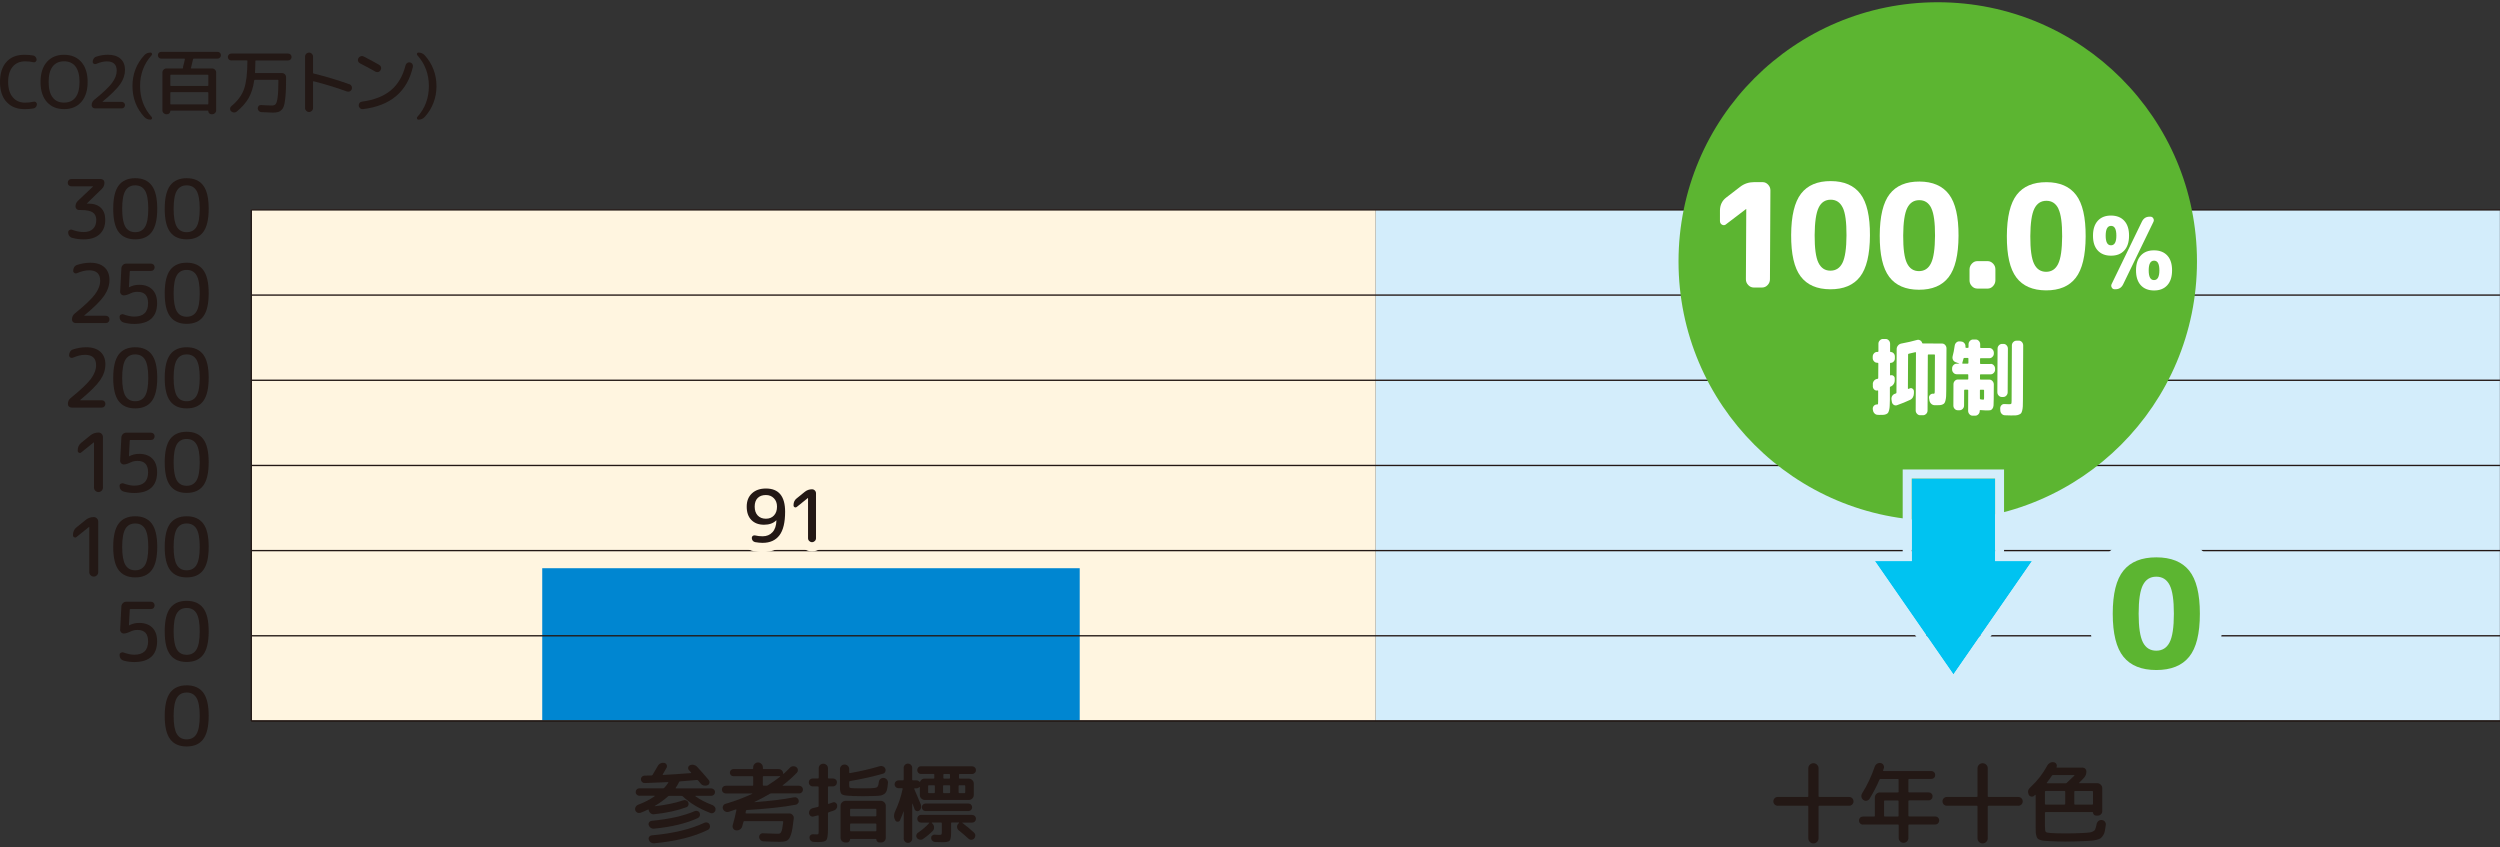 <svg width="540" height="183" viewBox="0 0 540 183" fill="none" xmlns="http://www.w3.org/2000/svg">
<rect x="0" y="0" width="540" height="183" fill="#333333" stroke="none"/>
<g clip-path="url(#clip0_227_2764)">
<path d="M539.97 45.337H297.126V155.73H539.97V45.337Z" fill="#D3EDFB"/>
<path d="M297.126 45.337H54.282V155.73H297.126V45.337Z" fill="#FFF5E0"/>
<path d="M233.219 122.734H117.123V155.622H233.219V122.734Z" fill="#0086D1"/>
<path d="M43.893 159.672C43.101 160.719 41.917 161.237 40.322 161.237C38.728 161.237 37.554 160.719 36.762 159.672C35.969 158.625 35.578 156.953 35.578 154.634C35.578 152.316 35.979 150.643 36.762 149.596C37.554 148.55 38.748 148.031 40.322 148.031C41.898 148.031 43.101 148.55 43.893 149.596C44.685 150.643 45.077 152.316 45.077 154.634C45.077 156.953 44.676 158.625 43.893 159.672ZM42.445 150.741C41.986 149.968 41.271 149.587 40.322 149.587C39.374 149.587 38.669 149.968 38.2 150.741C37.74 151.514 37.505 152.815 37.505 154.644C37.505 156.473 37.74 157.774 38.2 158.547C38.66 159.32 39.374 159.701 40.322 159.701C41.271 159.701 41.986 159.32 42.445 158.547C42.905 157.774 43.14 156.473 43.14 154.644C43.14 152.815 42.905 151.514 42.445 150.741Z" fill="#231815"/>
<path d="M26.666 142.671C26.412 142.602 26.207 142.455 26.05 142.23C25.894 142.005 25.825 141.751 25.825 141.477C25.825 141.262 25.913 141.105 26.099 140.998C26.285 140.89 26.471 140.861 26.666 140.939C27.557 141.252 28.329 141.418 28.995 141.418C30.99 141.418 31.988 140.45 31.988 138.513C31.988 136.879 31.225 136.067 29.699 136.067C29.161 136.067 28.682 136.175 28.251 136.381C27.615 136.684 27.116 136.84 26.755 136.84C26.52 136.84 26.324 136.762 26.168 136.596C26.011 136.429 25.933 136.234 25.952 136.019L26.216 130.981C26.236 130.697 26.353 130.462 26.549 130.267C26.745 130.071 26.989 129.973 27.273 129.973H32.604C32.829 129.973 33.015 130.051 33.172 130.198C33.328 130.355 33.397 130.541 33.397 130.766C33.397 130.99 33.318 131.176 33.172 131.333C33.025 131.489 32.829 131.558 32.604 131.558H28.163C28.065 131.558 28.026 131.607 28.026 131.714L27.85 135.06C27.85 135.06 27.86 135.079 27.889 135.079L27.928 135.06C28.574 134.718 29.288 134.551 30.061 134.551C31.284 134.551 32.233 134.894 32.917 135.588C33.602 136.283 33.935 137.251 33.935 138.513C33.935 139.99 33.514 141.115 32.683 141.868C31.851 142.622 30.619 143.003 29.004 143.003C28.192 143.003 27.42 142.896 26.676 142.69L26.666 142.671Z" fill="#231815"/>
<path d="M43.893 141.418C43.101 142.465 41.917 142.984 40.322 142.984C38.728 142.984 37.554 142.465 36.762 141.418C35.969 140.372 35.578 138.699 35.578 136.381C35.578 134.062 35.979 132.389 36.762 131.343C37.554 130.296 38.748 129.778 40.322 129.778C41.898 129.778 43.101 130.296 43.893 131.343C44.685 132.389 45.077 134.062 45.077 136.381C45.077 138.699 44.676 140.372 43.893 141.418ZM42.445 132.477C41.986 131.705 41.271 131.323 40.322 131.323C39.374 131.323 38.669 131.705 38.2 132.477C37.74 133.25 37.505 134.551 37.505 136.381C37.505 138.21 37.74 139.511 38.2 140.284C38.66 141.057 39.374 141.438 40.322 141.438C41.271 141.438 41.986 141.057 42.445 140.284C42.905 139.511 43.14 138.21 43.14 136.381C43.14 134.551 42.905 133.25 42.445 132.477Z" fill="#231815"/>
<path d="M16.542 115.994C16.375 116.122 16.209 116.141 16.033 116.053C15.857 115.965 15.769 115.818 15.769 115.623V115.515C15.769 114.85 16.023 114.302 16.542 113.891L18.528 112.287C19.036 111.886 19.604 111.69 20.249 111.69C20.523 111.69 20.748 111.788 20.934 111.974C21.12 112.16 21.218 112.395 21.218 112.659V123.576C21.218 123.85 21.12 124.075 20.934 124.26C20.748 124.446 20.513 124.544 20.249 124.544C19.985 124.544 19.75 124.446 19.565 124.26C19.379 124.075 19.281 123.84 19.281 123.576V113.823C19.281 113.823 19.281 113.803 19.261 113.803L19.222 113.823L16.532 115.985L16.542 115.994Z" fill="#231815"/>
<path d="M32.77 123.155C31.978 124.202 30.794 124.72 29.21 124.72C27.625 124.72 26.441 124.202 25.639 123.155C24.847 122.108 24.456 120.436 24.456 118.117C24.456 115.799 24.857 114.126 25.639 113.079C26.432 112.033 27.625 111.514 29.21 111.514C30.794 111.514 31.978 112.033 32.77 113.079C33.563 114.126 33.964 115.799 33.964 118.117C33.964 120.436 33.563 122.108 32.77 123.155ZM31.332 114.224C30.873 113.451 30.159 113.07 29.21 113.07C28.261 113.07 27.547 113.451 27.087 114.224C26.627 114.997 26.392 116.298 26.392 118.127C26.392 119.956 26.627 121.257 27.087 122.03C27.547 122.803 28.261 123.184 29.21 123.184C30.159 123.184 30.863 122.803 31.332 122.03C31.792 121.257 32.027 119.956 32.027 118.127C32.027 116.298 31.792 114.997 31.332 114.224Z" fill="#231815"/>
<path d="M43.893 123.155C43.101 124.202 41.917 124.72 40.322 124.72C38.728 124.72 37.554 124.202 36.762 123.155C35.969 122.108 35.578 120.436 35.578 118.117C35.578 115.799 35.979 114.126 36.762 113.079C37.554 112.033 38.748 111.514 40.322 111.514C41.898 111.514 43.101 112.033 43.893 113.079C44.685 114.126 45.077 115.799 45.077 118.117C45.077 120.436 44.676 122.108 43.893 123.155ZM42.445 114.224C41.986 113.451 41.271 113.07 40.322 113.07C39.374 113.07 38.669 113.451 38.2 114.224C37.74 114.997 37.505 116.298 37.505 118.127C37.505 119.956 37.74 121.257 38.2 122.03C38.66 122.803 39.374 123.184 40.322 123.184C41.271 123.184 41.986 122.803 42.445 122.03C42.905 121.257 43.14 119.956 43.14 118.127C43.14 116.298 42.905 114.997 42.445 114.224Z" fill="#231815"/>
<path d="M17.324 86.393C17.324 86.393 17.305 86.413 17.305 86.433C17.305 86.452 17.305 86.452 17.324 86.452H21.971C22.196 86.452 22.382 86.53 22.538 86.677C22.695 86.834 22.763 87.019 22.763 87.244C22.763 87.469 22.685 87.655 22.538 87.812C22.392 87.968 22.196 88.037 21.971 88.037H15.456C15.231 88.037 15.045 87.959 14.889 87.812C14.732 87.655 14.664 87.469 14.664 87.244C14.664 86.726 14.869 86.296 15.28 85.963C17.412 84.241 18.86 82.862 19.623 81.854C20.376 80.837 20.758 79.849 20.758 78.89C20.758 77.384 19.956 76.641 18.361 76.641C17.579 76.641 16.708 76.846 15.759 77.257C15.563 77.335 15.368 77.325 15.192 77.218C15.016 77.11 14.928 76.954 14.928 76.738C14.928 76.445 15.006 76.181 15.153 75.946C15.309 75.711 15.515 75.555 15.789 75.467C16.737 75.163 17.686 75.007 18.625 75.007C19.936 75.007 20.963 75.33 21.677 75.985C22.401 76.641 22.763 77.54 22.763 78.704C22.763 79.869 22.392 80.994 21.648 82.089C20.905 83.185 19.467 84.623 17.324 86.393Z" fill="#231815"/>
<path d="M32.77 86.648C31.978 87.694 30.794 88.213 29.21 88.213C27.625 88.213 26.441 87.694 25.639 86.648C24.847 85.601 24.456 83.928 24.456 81.61C24.456 79.291 24.857 77.619 25.639 76.572C26.432 75.525 27.625 75.007 29.21 75.007C30.794 75.007 31.978 75.525 32.77 76.572C33.563 77.619 33.964 79.291 33.964 81.61C33.964 83.928 33.563 85.601 32.77 86.648ZM31.332 77.707C30.873 76.934 30.159 76.552 29.21 76.552C28.261 76.552 27.547 76.934 27.087 77.707C26.627 78.48 26.392 79.781 26.392 81.61C26.392 83.439 26.627 84.74 27.087 85.513C27.547 86.286 28.261 86.667 29.21 86.667C30.159 86.667 30.863 86.286 31.332 85.513C31.792 84.74 32.027 83.439 32.027 81.61C32.027 79.781 31.792 78.48 31.332 77.707Z" fill="#231815"/>
<path d="M43.893 86.648C43.101 87.694 41.917 88.213 40.322 88.213C38.728 88.213 37.554 87.694 36.762 86.648C35.969 85.601 35.578 83.928 35.578 81.61C35.578 79.291 35.979 77.619 36.762 76.572C37.554 75.525 38.748 75.007 40.322 75.007C41.898 75.007 43.101 75.525 43.893 76.572C44.685 77.619 45.077 79.291 45.077 81.61C45.077 83.928 44.676 85.601 43.893 86.648ZM42.445 77.707C41.986 76.934 41.271 76.552 40.322 76.552C39.374 76.552 38.669 76.934 38.2 77.707C37.74 78.48 37.505 79.781 37.505 81.61C37.505 83.439 37.74 84.74 38.2 85.513C38.66 86.286 39.374 86.667 40.322 86.667C41.271 86.667 41.986 86.286 42.445 85.513C42.905 84.74 43.14 83.439 43.14 81.61C43.14 79.781 42.905 78.48 42.445 77.707Z" fill="#231815"/>
<path d="M17.559 97.731C17.393 97.858 17.226 97.878 17.05 97.79C16.874 97.702 16.786 97.555 16.786 97.359V97.252C16.786 96.586 17.041 96.039 17.559 95.628L19.545 94.023C20.053 93.622 20.621 93.427 21.266 93.427C21.54 93.427 21.765 93.525 21.951 93.71C22.137 93.896 22.235 94.131 22.235 94.395V105.312C22.235 105.586 22.137 105.811 21.951 105.997C21.765 106.183 21.53 106.281 21.266 106.281C21.002 106.281 20.767 106.183 20.582 105.997C20.396 105.811 20.298 105.576 20.298 105.312V95.559C20.298 95.559 20.298 95.54 20.278 95.54L20.239 95.559L17.549 97.721L17.559 97.731Z" fill="#231815"/>
<path d="M26.666 106.153C26.412 106.085 26.206 105.938 26.05 105.713C25.893 105.488 25.825 105.234 25.825 104.96C25.825 104.745 25.913 104.588 26.099 104.481C26.285 104.373 26.47 104.344 26.666 104.422C27.556 104.735 28.329 104.901 28.994 104.901C30.99 104.901 31.988 103.933 31.988 101.996C31.988 100.362 31.224 99.55 29.698 99.55C29.16 99.55 28.681 99.658 28.251 99.863C27.615 100.167 27.116 100.323 26.754 100.323C26.519 100.323 26.324 100.245 26.167 100.079C26.011 99.912 25.932 99.717 25.952 99.501L26.216 94.464C26.236 94.18 26.353 93.945 26.549 93.749C26.744 93.554 26.989 93.456 27.273 93.456H32.604C32.829 93.456 33.015 93.534 33.171 93.681C33.328 93.838 33.396 94.023 33.396 94.248C33.396 94.473 33.318 94.659 33.171 94.816C33.024 94.972 32.829 95.041 32.604 95.041H28.163C28.065 95.041 28.026 95.09 28.026 95.197L27.85 98.543C27.85 98.543 27.859 98.562 27.889 98.562L27.928 98.543C28.573 98.2 29.288 98.034 30.06 98.034C31.283 98.034 32.232 98.376 32.917 99.071C33.602 99.766 33.934 100.734 33.934 101.996C33.934 103.473 33.514 104.598 32.682 105.351C31.851 106.105 30.618 106.486 29.004 106.486C28.192 106.486 27.419 106.378 26.676 106.173L26.666 106.153Z" fill="#231815"/>
<path d="M43.893 104.901C43.1 105.948 41.916 106.467 40.322 106.467C38.727 106.467 37.554 105.948 36.761 104.901C35.969 103.855 35.578 102.182 35.578 99.864C35.578 97.545 35.979 95.872 36.761 94.826C37.554 93.779 38.747 93.26 40.322 93.26C41.897 93.26 43.1 93.779 43.893 94.826C44.685 95.872 45.076 97.545 45.076 99.864C45.076 102.182 44.675 103.855 43.893 104.901ZM42.445 95.97C41.985 95.197 41.271 94.816 40.322 94.816C39.373 94.816 38.669 95.197 38.199 95.97C37.739 96.743 37.505 98.044 37.505 99.873C37.505 101.703 37.739 103.004 38.199 103.776C38.659 104.549 39.373 104.931 40.322 104.931C41.271 104.931 41.985 104.549 42.445 103.776C42.904 103.004 43.139 101.703 43.139 99.873C43.139 98.044 42.904 96.743 42.445 95.97Z" fill="#231815"/>
<path d="M18.205 68.14C18.205 68.14 18.185 68.159 18.185 68.179C18.185 68.199 18.185 68.199 18.205 68.199H22.851C23.076 68.199 23.262 68.277 23.419 68.424C23.575 68.58 23.644 68.766 23.644 68.991C23.644 69.216 23.565 69.402 23.419 69.558C23.272 69.715 23.076 69.783 22.851 69.783H16.336C16.111 69.783 15.925 69.705 15.769 69.558C15.612 69.402 15.544 69.216 15.544 68.991C15.544 68.473 15.749 68.042 16.16 67.71C18.293 65.988 19.741 64.609 20.503 63.601C21.257 62.584 21.638 61.596 21.638 60.637C21.638 59.13 20.836 58.387 19.242 58.387C18.459 58.387 17.588 58.593 16.64 59.003C16.444 59.082 16.248 59.072 16.072 58.964C15.896 58.857 15.808 58.7 15.808 58.485C15.808 58.191 15.886 57.927 16.033 57.693C16.19 57.458 16.395 57.301 16.669 57.213C17.618 56.91 18.567 56.753 19.506 56.753C20.817 56.753 21.844 57.076 22.558 57.732C23.282 58.387 23.644 59.287 23.644 60.451C23.644 61.615 23.272 62.74 22.529 63.836C21.785 64.931 20.347 66.369 18.205 68.14Z" fill="#231815"/>
<path d="M26.666 69.636C26.412 69.568 26.207 69.421 26.05 69.196C25.894 68.971 25.825 68.717 25.825 68.443C25.825 68.228 25.913 68.071 26.099 67.964C26.285 67.856 26.471 67.827 26.666 67.905C27.557 68.218 28.329 68.384 28.995 68.384C30.99 68.384 31.988 67.416 31.988 65.479C31.988 63.845 31.225 63.033 29.699 63.033C29.161 63.033 28.682 63.141 28.251 63.346C27.615 63.65 27.116 63.806 26.755 63.806C26.52 63.806 26.324 63.728 26.168 63.562C26.011 63.395 25.933 63.2 25.952 62.984L26.216 57.947C26.236 57.663 26.353 57.428 26.549 57.232C26.745 57.037 26.989 56.939 27.273 56.939H32.604C32.829 56.939 33.015 57.017 33.172 57.164C33.328 57.321 33.397 57.506 33.397 57.731C33.397 57.956 33.318 58.142 33.172 58.299C33.025 58.455 32.829 58.524 32.604 58.524H28.163C28.065 58.524 28.026 58.573 28.026 58.68L27.85 62.026C27.85 62.026 27.86 62.045 27.889 62.045L27.928 62.026C28.574 61.683 29.288 61.517 30.061 61.517C31.284 61.517 32.233 61.859 32.917 62.554C33.602 63.248 33.935 64.217 33.935 65.479C33.935 66.956 33.514 68.081 32.683 68.834C31.851 69.587 30.619 69.969 29.004 69.969C28.192 69.969 27.42 69.861 26.676 69.656L26.666 69.636Z" fill="#231815"/>
<path d="M43.893 68.384C43.101 69.431 41.917 69.95 40.322 69.95C38.728 69.95 37.554 69.431 36.762 68.384C35.969 67.338 35.578 65.665 35.578 63.346C35.578 61.028 35.979 59.355 36.762 58.309C37.554 57.262 38.748 56.743 40.322 56.743C41.898 56.743 43.101 57.262 43.893 58.309C44.685 59.355 45.077 61.028 45.077 63.346C45.077 65.665 44.676 67.338 43.893 68.384ZM42.445 59.453C41.986 58.68 41.271 58.299 40.322 58.299C39.374 58.299 38.669 58.68 38.2 59.453C37.74 60.226 37.505 61.527 37.505 63.356C37.505 65.186 37.74 66.487 38.2 67.259C38.66 68.032 39.374 68.414 40.322 68.414C41.271 68.414 41.986 68.032 42.445 67.259C42.905 66.487 43.14 65.186 43.14 63.356C43.14 61.527 42.905 60.226 42.445 59.453Z" fill="#231815"/>
<path d="M22 40.798L18.792 43.919C18.792 43.919 18.772 43.938 18.772 43.958C18.772 43.977 18.772 43.977 18.792 43.977H19.124C20.259 43.977 21.149 44.281 21.785 44.887C22.421 45.494 22.734 46.355 22.734 47.48C22.734 48.82 22.323 49.857 21.511 50.6C20.699 51.344 19.545 51.706 18.068 51.706C17.236 51.706 16.405 51.598 15.583 51.373C15.329 51.304 15.114 51.158 14.957 50.943C14.801 50.727 14.722 50.473 14.722 50.189C14.722 49.974 14.81 49.818 14.996 49.7C15.182 49.583 15.368 49.563 15.564 49.632C16.493 49.964 17.324 50.121 18.068 50.121C18.939 50.121 19.613 49.896 20.083 49.436C20.562 48.976 20.797 48.331 20.797 47.48C20.797 46.766 20.543 46.237 20.034 45.885C19.525 45.543 18.694 45.367 17.54 45.367H17.05C16.845 45.367 16.679 45.288 16.532 45.142C16.385 44.995 16.307 44.819 16.307 44.623C16.307 44.114 16.483 43.704 16.835 43.371L20.073 40.309C20.073 40.309 20.093 40.29 20.093 40.27C20.093 40.251 20.093 40.251 20.073 40.251H15.427C15.202 40.251 15.016 40.172 14.859 40.026C14.703 39.879 14.634 39.683 14.634 39.458C14.634 39.233 14.713 39.047 14.859 38.891C15.016 38.734 15.202 38.666 15.427 38.666H21.765C21.991 38.666 22.176 38.744 22.333 38.891C22.489 39.047 22.558 39.233 22.558 39.458C22.558 39.996 22.372 40.446 21.991 40.798H22Z" fill="#231815"/>
<path d="M32.77 50.131C31.978 51.177 30.794 51.696 29.21 51.696C27.625 51.696 26.441 51.177 25.639 50.131C24.847 49.084 24.456 47.411 24.456 45.093C24.456 42.774 24.857 41.102 25.639 40.055C26.432 39.008 27.625 38.49 29.21 38.49C30.794 38.49 31.978 39.008 32.77 40.055C33.563 41.102 33.964 42.774 33.964 45.093C33.964 47.411 33.563 49.084 32.77 50.131ZM31.332 41.19C30.873 40.417 30.159 40.035 29.21 40.035C28.261 40.035 27.547 40.417 27.087 41.19C26.627 41.962 26.392 43.264 26.392 45.093C26.392 46.922 26.627 48.223 27.087 48.996C27.547 49.769 28.261 50.15 29.21 50.15C30.159 50.15 30.863 49.769 31.332 48.996C31.792 48.223 32.027 46.922 32.027 45.093C32.027 43.264 31.792 41.962 31.332 41.19Z" fill="#231815"/>
<path d="M43.893 50.131C43.101 51.177 41.917 51.696 40.322 51.696C38.728 51.696 37.554 51.177 36.762 50.131C35.969 49.084 35.578 47.411 35.578 45.093C35.578 42.774 35.979 41.102 36.762 40.055C37.554 39.008 38.748 38.49 40.322 38.49C41.898 38.49 43.101 39.008 43.893 40.055C44.685 41.102 45.077 42.774 45.077 45.093C45.077 47.411 44.676 49.084 43.893 50.131ZM42.445 41.19C41.986 40.417 41.271 40.035 40.322 40.035C39.374 40.035 38.669 40.417 38.2 41.19C37.74 41.962 37.505 43.264 37.505 45.093C37.505 46.922 37.74 48.223 38.2 48.996C38.66 49.769 39.374 50.15 40.322 50.15C41.271 50.15 41.986 49.769 42.445 48.996C42.905 48.223 43.14 46.922 43.14 45.093C43.14 43.264 42.905 41.962 42.445 41.19Z" fill="#231815"/>
<path d="M540 155.613H54.282V155.848H540V155.613Z" fill="#231815"/>
<path d="M54.428 45.337H54.135V155.73H54.428V45.337Z" fill="#231815"/>
<path d="M540 155.583H54.282V155.877H540V155.583Z" fill="#231815"/>
<path d="M540 45.19H54.282V45.484H540V45.19Z" fill="#231815"/>
<path d="M138.282 175.549C138.067 175.637 137.851 175.627 137.636 175.51C137.421 175.392 137.284 175.226 137.216 174.991C137.147 174.747 137.177 174.522 137.304 174.297C137.421 174.072 137.597 173.915 137.832 173.827C139.133 173.348 140.326 172.732 141.412 171.978C141.442 171.969 141.442 171.949 141.432 171.92C141.422 171.89 141.402 171.881 141.373 171.881H138.096C137.881 171.881 137.695 171.802 137.538 171.646C137.382 171.489 137.304 171.303 137.304 171.088C137.304 170.873 137.382 170.677 137.538 170.521C137.695 170.355 137.881 170.276 138.096 170.276H143.232C143.359 170.276 143.447 170.237 143.496 170.159C143.838 169.777 144.122 169.406 144.357 169.054C144.406 168.975 144.386 168.936 144.278 168.936C142.371 169.034 140.718 169.102 139.289 169.142C139.064 169.151 138.869 169.083 138.703 168.936C138.536 168.78 138.448 168.594 138.438 168.369C138.429 168.154 138.487 167.958 138.634 167.801C138.781 167.635 138.957 167.547 139.172 167.537C139.338 167.537 139.593 167.537 139.935 167.518C140.277 167.508 140.542 167.498 140.718 167.498C140.816 167.498 140.904 167.449 140.962 167.361C141.314 166.794 141.696 166.148 142.087 165.444C142.224 165.19 142.42 165.004 142.674 164.886C142.928 164.769 143.193 164.73 143.476 164.779C143.721 164.828 143.887 164.965 143.995 165.19C144.093 165.414 144.093 165.63 143.975 165.845C143.584 166.559 143.32 167.019 143.173 167.234C143.105 167.332 143.124 167.391 143.232 167.391C144.494 167.332 146.489 167.195 149.228 166.989C149.258 166.989 149.267 166.97 149.287 166.941C149.297 166.911 149.287 166.882 149.267 166.852C149.218 166.804 149.14 166.716 149.042 166.608C148.945 166.491 148.866 166.412 148.817 166.363C148.661 166.197 148.612 166.001 148.651 165.776C148.69 165.551 148.817 165.385 149.023 165.297C149.277 165.18 149.551 165.15 149.835 165.209C150.118 165.268 150.363 165.395 150.549 165.6C151.439 166.549 152.28 167.508 153.082 168.476C153.239 168.662 153.288 168.877 153.239 169.112C153.19 169.347 153.053 169.513 152.838 169.601C152.584 169.719 152.319 169.738 152.036 169.68C151.752 169.611 151.527 169.474 151.351 169.259C151.283 169.181 151.194 169.073 151.077 168.926C150.96 168.78 150.862 168.672 150.803 168.594C150.744 168.515 150.656 168.476 150.559 168.476C149.805 168.535 148.583 168.643 146.871 168.78C146.773 168.78 146.695 168.829 146.665 168.936C146.45 169.406 146.215 169.807 145.961 170.159C145.892 170.247 145.912 170.296 146.02 170.296H153.63C153.845 170.296 154.031 170.374 154.198 170.531C154.364 170.687 154.442 170.873 154.442 171.088C154.442 171.303 154.364 171.499 154.198 171.656C154.031 171.822 153.845 171.9 153.63 171.9H150.246C150.246 171.9 150.197 171.91 150.187 171.939C150.177 171.969 150.187 171.988 150.206 171.998C151.234 172.732 152.466 173.367 153.914 173.905C154.139 173.994 154.315 174.15 154.442 174.365C154.569 174.58 154.589 174.805 154.53 175.05C154.462 175.275 154.325 175.451 154.11 175.568C153.894 175.686 153.669 175.696 153.444 175.608C151.018 174.669 149.033 173.475 147.487 172.027C147.409 171.949 147.321 171.91 147.203 171.91H144.582C144.455 171.91 144.357 171.939 144.298 172.008C143.437 172.781 142.488 173.475 141.442 174.082C141.442 174.111 141.451 174.13 141.481 174.14C143.78 173.886 145.814 173.465 147.585 172.869C147.8 172.79 148.015 172.8 148.221 172.888C148.426 172.976 148.583 173.123 148.671 173.328C148.759 173.534 148.768 173.739 148.69 173.935C148.612 174.14 148.475 174.277 148.27 174.355C146.303 175.089 143.965 175.598 141.265 175.882C141.021 175.911 140.796 175.852 140.591 175.715C140.385 175.578 140.238 175.383 140.16 175.148C140.131 175.07 140.121 175.011 140.121 174.962C140.121 174.923 140.111 174.893 140.082 174.864C140.052 174.835 140.033 174.835 140.004 174.845C139.495 175.099 138.928 175.343 138.311 175.588L138.282 175.549ZM141.265 178.992C141.011 179.022 140.776 178.953 140.561 178.806C140.346 178.66 140.199 178.464 140.121 178.21C140.052 177.994 140.092 177.799 140.219 177.613C140.346 177.427 140.522 177.329 140.747 177.3C144.562 176.928 147.673 176.234 150.05 175.207C150.255 175.118 150.461 175.109 150.676 175.187C150.891 175.265 151.048 175.402 151.136 175.608C151.224 175.823 151.234 176.038 151.155 176.243C151.077 176.449 150.93 176.605 150.715 176.713C148.23 177.858 145.071 178.621 141.256 178.992H141.265ZM141.236 182.152C140.982 182.162 140.747 182.093 140.542 181.947C140.336 181.8 140.199 181.604 140.131 181.35C140.062 181.135 140.101 180.939 140.229 180.753C140.356 180.567 140.532 180.469 140.757 180.44C145.413 180.019 149.209 179.11 152.134 177.721C152.339 177.623 152.554 177.603 152.789 177.681C153.024 177.76 153.19 177.897 153.278 178.102C153.376 178.317 153.395 178.542 153.317 178.767C153.239 178.992 153.092 179.159 152.877 179.266C149.854 180.753 145.981 181.712 141.226 182.162L141.236 182.152Z" fill="#231815"/>
<path d="M156.761 171.381C156.536 171.381 156.34 171.303 156.174 171.137C156.007 170.971 155.929 170.775 155.929 170.55C155.929 170.325 156.007 170.129 156.174 169.963C156.34 169.797 156.536 169.719 156.761 169.719H162.513C162.63 169.719 162.689 169.67 162.689 169.562V167.831C162.689 167.713 162.63 167.664 162.513 167.664H158.424C158.208 167.664 158.023 167.586 157.876 167.439C157.719 167.283 157.651 167.107 157.651 166.891C157.651 166.676 157.729 166.49 157.876 166.344C158.032 166.187 158.208 166.119 158.424 166.119H162.513C162.63 166.119 162.689 166.06 162.689 165.943V165.737C162.689 165.453 162.796 165.209 163.002 165.003C163.207 164.798 163.452 164.69 163.735 164.69C164.019 164.69 164.254 164.798 164.469 165.003C164.675 165.209 164.782 165.453 164.782 165.737V165.943C164.782 166.06 164.841 166.119 164.948 166.119H168.186C168.45 166.119 168.685 166.216 168.871 166.402C169.057 166.598 169.155 166.823 169.155 167.087C169.155 167.116 169.165 167.136 169.194 167.156C169.223 167.175 169.243 167.175 169.253 167.156C169.663 166.803 170.113 166.363 170.603 165.845C170.779 165.649 171.004 165.541 171.268 165.512C171.532 165.483 171.776 165.541 171.992 165.688C172.197 165.825 172.305 166.021 172.334 166.265C172.363 166.51 172.285 166.725 172.129 166.901C171.16 167.899 170.143 168.809 169.067 169.621C169.037 169.63 169.037 169.65 169.047 169.679C169.057 169.709 169.077 169.719 169.106 169.719H172.608C172.833 169.719 173.029 169.797 173.195 169.963C173.361 170.129 173.439 170.325 173.439 170.55C173.439 170.775 173.361 170.971 173.195 171.137C173.029 171.303 172.833 171.381 172.608 171.381H166.611C166.484 171.381 166.377 171.411 166.289 171.46C165.291 172.056 164.185 172.643 162.982 173.211C162.972 173.221 162.963 173.24 162.963 173.25C162.963 173.26 162.972 173.269 163.002 173.269C166.474 173.005 169.302 172.653 171.473 172.223C171.698 172.174 171.913 172.203 172.119 172.33C172.324 172.448 172.451 172.624 172.5 172.849C172.569 173.064 172.539 173.269 172.412 173.455C172.295 173.641 172.119 173.768 171.894 173.817C169.243 174.326 165.721 174.707 161.329 174.962C161.212 174.962 161.143 175.02 161.124 175.128C161.094 175.304 161.075 175.441 161.045 175.549C161.016 175.647 161.065 175.705 161.182 175.705H170.485C170.779 175.705 171.013 175.813 171.209 176.028C171.405 176.243 171.483 176.488 171.454 176.772C171.287 178.356 171.092 179.501 170.876 180.195C170.651 180.89 170.378 181.34 170.055 181.535C169.732 181.731 169.214 181.829 168.509 181.829C167.658 181.829 166.455 181.8 164.909 181.731C164.655 181.721 164.44 181.624 164.264 181.447C164.088 181.271 163.99 181.056 163.98 180.821C163.97 180.577 164.039 180.381 164.205 180.215C164.371 180.049 164.577 179.97 164.811 179.99C166.171 180.049 167.179 180.088 167.834 180.088C168.098 180.088 168.284 180.078 168.392 180.049C168.499 180.019 168.607 179.921 168.715 179.736C168.822 179.55 168.91 179.305 168.959 179.002C169.018 178.699 169.086 178.21 169.174 177.535C169.184 177.495 169.174 177.456 169.135 177.417C169.096 177.378 169.057 177.358 169.018 177.358H160.781C160.683 177.358 160.615 177.407 160.586 177.515C160.556 177.603 160.517 177.76 160.458 177.994C160.4 178.219 160.351 178.395 160.312 178.513C160.224 178.806 160.048 179.031 159.793 179.188C159.539 179.344 159.265 179.403 158.971 179.354C158.707 179.315 158.502 179.188 158.365 178.953C158.228 178.728 158.189 178.483 158.267 178.229C158.58 177.153 158.854 176.057 159.069 174.952C159.079 174.913 159.069 174.884 159.04 174.854C159.011 174.825 158.971 174.825 158.932 174.835C158.091 175.128 157.592 175.294 157.406 175.353C157.152 175.431 156.907 175.412 156.673 175.294C156.438 175.177 156.272 175.001 156.164 174.747C156.076 174.522 156.086 174.287 156.193 174.062C156.301 173.837 156.477 173.69 156.722 173.622C158.678 173.064 160.605 172.34 162.503 171.45C162.513 171.44 162.522 171.421 162.522 171.411C162.522 171.401 162.513 171.391 162.483 171.391H156.731L156.761 171.381ZM164.772 167.821V169.552C164.772 169.65 164.831 169.709 164.939 169.709H165.584C165.672 169.709 165.77 169.679 165.868 169.611C166.924 168.936 167.795 168.32 168.499 167.762C168.529 167.733 168.529 167.713 168.519 167.684C168.509 167.654 168.49 167.645 168.46 167.645H164.939C164.821 167.645 164.772 167.703 164.772 167.811V167.821Z" fill="#231815"/>
<path d="M175.552 169.855C175.308 169.855 175.112 169.767 174.946 169.601C174.779 169.435 174.701 169.22 174.701 168.985C174.701 168.75 174.779 168.545 174.946 168.388C175.112 168.232 175.317 168.153 175.552 168.153H176.677C176.795 168.153 176.843 168.095 176.843 167.987V165.952C176.843 165.669 176.941 165.434 177.127 165.248C177.313 165.062 177.548 164.964 177.831 164.964C178.115 164.964 178.35 165.062 178.546 165.248C178.741 165.434 178.839 165.669 178.839 165.952V167.987C178.839 168.104 178.888 168.153 178.996 168.153H179.925C180.169 168.153 180.365 168.232 180.531 168.388C180.698 168.545 180.776 168.75 180.776 168.985C180.776 169.22 180.698 169.435 180.531 169.601C180.365 169.767 180.16 169.855 179.925 169.855H178.996C178.898 169.855 178.839 169.904 178.839 170.012V173.514C178.839 173.612 178.898 173.651 179.015 173.631C179.133 173.592 179.289 173.543 179.485 173.465C179.68 173.397 179.817 173.348 179.896 173.318C180.101 173.24 180.297 173.269 180.482 173.387C180.668 173.504 180.786 173.671 180.825 173.896C180.864 174.15 180.825 174.385 180.698 174.6C180.571 174.815 180.394 174.972 180.16 175.06L179.015 175.441C178.898 175.49 178.839 175.568 178.839 175.666V179.129C178.839 180.381 178.731 181.164 178.506 181.447C178.281 181.741 177.695 181.888 176.746 181.888C176.648 181.888 176.305 181.878 175.719 181.849C175.474 181.839 175.278 181.741 175.112 181.575C174.946 181.408 174.858 181.193 174.848 180.958C174.838 180.743 174.907 180.557 175.063 180.411C175.22 180.254 175.405 180.186 175.621 180.205C175.885 180.215 176.178 180.225 176.491 180.225C176.658 180.225 176.755 180.176 176.785 180.088C176.814 180 176.834 179.716 176.834 179.227V176.243C176.834 176.145 176.785 176.106 176.677 176.126C176.521 176.165 176.188 176.243 175.67 176.37C175.445 176.419 175.229 176.37 175.053 176.224C174.867 176.077 174.77 175.881 174.74 175.647C174.731 175.392 174.799 175.167 174.936 174.962C175.083 174.756 175.278 174.629 175.533 174.561C175.719 174.522 176.1 174.434 176.658 174.297C176.775 174.267 176.824 174.199 176.824 174.091V170.022C176.824 169.924 176.765 169.865 176.658 169.865H175.533L175.552 169.855ZM184.004 171.91C182.879 171.9 182.165 171.792 181.872 171.587C181.578 171.382 181.431 170.912 181.431 170.178V166.128C181.431 165.845 181.529 165.62 181.715 165.424C181.911 165.238 182.136 165.14 182.419 165.14C182.703 165.14 182.938 165.238 183.133 165.424C183.329 165.62 183.427 165.845 183.427 166.128V166.852C183.427 166.97 183.486 167.009 183.593 166.989C185.843 166.598 187.995 166.099 190.069 165.483C190.314 165.424 190.539 165.444 190.764 165.551C190.989 165.659 191.145 165.825 191.233 166.06C191.321 166.275 191.311 166.49 191.214 166.706C191.116 166.921 190.95 167.058 190.715 167.126C188.416 167.772 186.049 168.3 183.593 168.711C183.476 168.74 183.427 168.799 183.427 168.897V169.562C183.427 169.895 183.476 170.09 183.574 170.149C183.672 170.208 183.985 170.247 184.513 170.266C184.894 170.276 185.481 170.286 186.264 170.286C186.997 170.286 187.584 170.286 188.015 170.266C188.768 170.237 189.238 170.169 189.433 170.041C189.629 169.914 189.756 169.542 189.825 168.916C189.854 168.652 189.961 168.427 190.167 168.261C190.372 168.085 190.607 168.007 190.871 168.026C191.135 168.056 191.36 168.163 191.546 168.369C191.732 168.574 191.82 168.809 191.801 169.073C191.752 169.728 191.673 170.247 191.585 170.609C191.488 170.971 191.311 171.254 191.057 171.46C190.803 171.665 190.509 171.792 190.186 171.841C189.864 171.89 189.375 171.92 188.739 171.939C187.672 171.968 186.89 171.978 186.381 171.978C185.784 171.978 184.992 171.968 184.004 171.939V171.91ZM190.245 172.976C190.539 172.976 190.793 173.084 191.008 173.299C191.223 173.514 191.331 173.768 191.331 174.062V180.949C191.331 181.242 191.233 181.487 191.038 181.682C190.842 181.878 190.597 181.976 190.304 181.976H189.942C189.766 181.976 189.609 181.907 189.482 181.78C189.355 181.643 189.287 181.496 189.287 181.311C189.287 181.242 189.247 181.213 189.169 181.213H183.711C183.642 181.213 183.613 181.242 183.613 181.311C183.613 181.487 183.544 181.643 183.417 181.78C183.28 181.917 183.133 181.976 182.948 181.976H182.586C182.302 181.976 182.067 181.878 181.862 181.682C181.656 181.487 181.559 181.242 181.559 180.949V174.062C181.559 173.768 181.666 173.514 181.881 173.299C182.097 173.084 182.351 172.976 182.644 172.976H190.235H190.245ZM189.296 176.155V174.864C189.296 174.747 189.238 174.698 189.13 174.698H183.779C183.681 174.698 183.623 174.756 183.623 174.864V176.155C183.623 176.273 183.671 176.322 183.779 176.322H189.13C189.247 176.322 189.296 176.263 189.296 176.155ZM189.296 179.393V178.043C189.296 177.945 189.238 177.887 189.13 177.887H183.779C183.681 177.887 183.623 177.936 183.623 178.043V179.393C183.623 179.511 183.671 179.559 183.779 179.559H189.13C189.247 179.559 189.296 179.501 189.296 179.393Z" fill="#231815"/>
<path d="M209.976 165.522C210.201 165.522 210.397 165.6 210.563 165.767C210.729 165.933 210.807 166.128 210.807 166.353C210.807 166.578 210.729 166.784 210.563 166.94C210.397 167.097 210.201 167.185 209.976 167.185H207.315C207.198 167.185 207.139 167.234 207.139 167.341V168.026C207.139 168.124 207.198 168.183 207.315 168.183H209.252C209.545 168.183 209.8 168.29 210.015 168.506C210.23 168.721 210.338 168.975 210.338 169.269V171.724C210.338 172.017 210.23 172.262 210.015 172.477C209.8 172.692 209.545 172.79 209.252 172.79H199.753C199.46 172.79 199.215 172.683 199 172.477C198.785 172.272 198.687 172.017 198.687 171.724V170.051C198.687 170.051 198.677 170.012 198.648 169.992C198.619 169.983 198.599 169.992 198.57 170.012C198.394 170.188 198.188 170.276 197.963 170.276H197.582C197.464 170.276 197.435 170.325 197.484 170.433C197.65 170.814 197.885 171.372 198.198 172.115C198.511 172.859 198.736 173.406 198.893 173.759C198.99 174.003 199.01 174.248 198.951 174.492C198.893 174.737 198.756 174.942 198.55 175.089C198.374 175.216 198.178 175.246 197.973 175.187C197.768 175.118 197.621 174.991 197.543 174.786C197.445 174.522 197.298 174.13 197.122 173.622C197.112 173.592 197.093 173.583 197.073 173.583C197.054 173.583 197.044 173.592 197.044 173.622V181.134C197.044 181.389 196.956 181.604 196.78 181.79C196.604 181.976 196.388 182.064 196.134 182.064C195.88 182.064 195.664 181.976 195.479 181.79C195.293 181.604 195.205 181.389 195.205 181.134V175.275C195.205 175.275 195.175 175.255 195.166 175.255C194.999 175.764 194.745 176.4 194.403 177.173C194.314 177.378 194.148 177.476 193.904 177.486C193.659 177.495 193.483 177.398 193.375 177.192C193.033 176.596 193.013 175.969 193.317 175.324C194.05 173.759 194.608 172.125 194.97 170.413C194.999 170.315 194.96 170.257 194.853 170.257H194.109C193.864 170.257 193.659 170.178 193.493 170.012C193.326 169.846 193.238 169.64 193.238 169.406C193.238 169.171 193.326 168.965 193.493 168.799C193.659 168.633 193.874 168.554 194.109 168.554H195.019C195.136 168.554 195.195 168.506 195.195 168.398V165.864C195.195 165.61 195.283 165.395 195.469 165.209C195.655 165.023 195.87 164.935 196.124 164.935C196.379 164.935 196.594 165.023 196.77 165.209C196.946 165.395 197.034 165.61 197.034 165.864V168.398C197.034 168.496 197.093 168.554 197.21 168.554H197.953C198.218 168.554 198.433 168.652 198.599 168.858C198.628 168.887 198.648 168.887 198.687 168.877C198.726 168.868 198.746 168.848 198.756 168.819C198.941 168.388 199.274 168.173 199.744 168.173H201.651C201.749 168.173 201.808 168.124 201.808 168.016V167.332C201.808 167.234 201.759 167.175 201.651 167.175H198.932C198.707 167.175 198.511 167.097 198.355 166.931C198.198 166.764 198.12 166.569 198.12 166.344C198.12 166.119 198.198 165.923 198.355 165.757C198.511 165.59 198.707 165.512 198.932 165.512H209.966L209.976 165.522ZM207.902 177.662C207.902 177.662 207.863 177.672 207.853 177.701C207.853 177.73 207.853 177.75 207.882 177.76C208.831 178.474 209.673 179.168 210.397 179.853C210.573 180.029 210.67 180.244 210.67 180.479C210.67 180.724 210.592 180.929 210.436 181.105C210.279 181.281 210.064 181.379 209.829 181.389C209.585 181.399 209.379 181.32 209.203 181.164C208.597 180.596 207.892 179.99 207.09 179.354C206.875 179.178 206.758 178.943 206.728 178.669C206.699 178.386 206.787 178.141 206.992 177.926L207.149 177.769C207.149 177.769 207.178 177.72 207.168 177.691C207.159 177.662 207.139 177.652 207.11 177.652H205.603C205.486 177.652 205.437 177.701 205.437 177.809V179.882C205.437 180.782 205.329 181.35 205.124 181.575C204.918 181.8 204.42 181.917 203.627 181.917C203.03 181.917 202.483 181.907 201.994 181.878C201.769 181.868 201.563 181.78 201.397 181.614C201.221 181.448 201.133 181.252 201.123 181.027C201.113 180.812 201.182 180.626 201.338 180.489C201.495 180.342 201.681 180.274 201.896 180.293C202.424 180.323 202.737 180.332 202.825 180.332C203.128 180.332 203.304 180.303 203.353 180.244C203.402 180.186 203.432 180.01 203.432 179.706V177.818C203.432 177.72 203.383 177.662 203.275 177.662H201.319C201.319 177.662 201.279 177.672 201.26 177.701C201.25 177.73 201.26 177.75 201.279 177.779L201.416 177.916C201.632 178.131 201.749 178.395 201.759 178.708C201.769 179.022 201.671 179.286 201.456 179.501C200.8 180.156 200.086 180.743 199.323 181.252C199.118 181.379 198.902 181.418 198.658 181.369C198.413 181.32 198.218 181.203 198.071 181.007C197.934 180.831 197.885 180.626 197.924 180.401C197.973 180.176 198.09 179.99 198.276 179.873C199.215 179.237 200.027 178.542 200.712 177.779C200.771 177.72 200.751 177.681 200.653 177.681H198.941C198.716 177.681 198.521 177.603 198.364 177.437C198.208 177.27 198.13 177.075 198.13 176.85C198.13 176.625 198.208 176.429 198.364 176.263C198.521 176.097 198.716 176.018 198.941 176.018H209.976C210.201 176.018 210.397 176.097 210.563 176.263C210.729 176.429 210.807 176.625 210.807 176.85C210.807 177.075 210.729 177.27 210.563 177.437C210.397 177.603 210.201 177.681 209.976 177.681H207.902V177.662ZM209.193 175.187H199.91C199.695 175.187 199.509 175.109 199.352 174.942C199.196 174.776 199.118 174.59 199.118 174.375C199.118 174.16 199.196 173.964 199.352 173.808C199.509 173.641 199.695 173.563 199.91 173.563H209.193C209.408 173.563 209.594 173.641 209.751 173.808C209.907 173.974 209.986 174.16 209.986 174.375C209.986 174.59 209.907 174.786 209.751 174.942C209.594 175.109 209.408 175.187 209.193 175.187ZM201.925 171.147V169.777C201.925 169.66 201.866 169.611 201.749 169.611H200.644C200.526 169.611 200.477 169.67 200.477 169.777V171.147C200.477 171.264 200.536 171.323 200.644 171.323H201.749C201.866 171.323 201.925 171.264 201.925 171.147ZM205.231 171.147V169.777C205.231 169.66 205.183 169.611 205.075 169.611H203.882C203.764 169.611 203.705 169.67 203.705 169.777V171.147C203.705 171.264 203.764 171.323 203.882 171.323H205.075C205.173 171.323 205.231 171.264 205.231 171.147ZM203.764 167.341V168.026C203.764 168.124 203.823 168.183 203.94 168.183H205.046C205.143 168.183 205.202 168.134 205.202 168.026V167.341C205.202 167.244 205.153 167.185 205.046 167.185H203.94C203.823 167.185 203.764 167.234 203.764 167.341ZM207.217 169.611C207.119 169.611 207.061 169.67 207.061 169.777V171.147C207.061 171.264 207.11 171.323 207.217 171.323H208.323C208.44 171.323 208.489 171.264 208.489 171.147V169.777C208.489 169.66 208.43 169.611 208.323 169.611H207.217Z" fill="#231815"/>
<path d="M5.243 23.572C3.659 23.572 2.387 23.063 1.428 22.036C0.47 21.018 0 19.571 0 17.702C0 15.834 0.46 14.415 1.389 13.379C2.309 12.342 3.6 11.833 5.243 11.833C5.957 11.833 6.603 11.882 7.18 11.989C7.386 12.029 7.562 12.136 7.699 12.312C7.836 12.488 7.904 12.684 7.904 12.899C7.904 13.085 7.826 13.232 7.679 13.349C7.523 13.457 7.366 13.486 7.19 13.437C6.701 13.31 6.104 13.251 5.41 13.251C4.285 13.251 3.394 13.643 2.739 14.415C2.084 15.188 1.761 16.294 1.761 17.712C1.761 19.131 2.093 20.226 2.759 21.009C3.424 21.782 4.304 22.173 5.4 22.173C6.085 22.173 6.711 22.104 7.258 21.967C7.435 21.919 7.601 21.948 7.748 22.065C7.894 22.183 7.973 22.329 7.973 22.515C7.973 22.73 7.904 22.926 7.767 23.102C7.63 23.278 7.454 23.386 7.239 23.425C6.623 23.533 5.957 23.581 5.234 23.581L5.243 23.572Z" fill="#231815"/>
<path d="M17.559 22.026C16.649 23.063 15.407 23.572 13.842 23.572C12.277 23.572 11.034 23.053 10.124 22.026C9.215 20.989 8.755 19.551 8.755 17.702C8.755 15.854 9.215 14.415 10.124 13.379C11.034 12.342 12.277 11.833 13.842 11.833C15.407 11.833 16.649 12.351 17.559 13.379C18.469 14.415 18.928 15.854 18.928 17.702C18.928 19.551 18.469 20.989 17.559 22.026ZM16.307 14.357C15.73 13.613 14.908 13.242 13.842 13.242C12.775 13.242 11.954 13.613 11.377 14.357C10.799 15.1 10.506 16.215 10.506 17.702C10.506 19.189 10.799 20.295 11.377 21.048C11.954 21.801 12.775 22.163 13.842 22.163C14.908 22.163 15.73 21.791 16.307 21.048C16.884 20.304 17.177 19.189 17.177 17.702C17.177 16.215 16.884 15.11 16.307 14.357Z" fill="#231815"/>
<path d="M22.167 21.958C22.167 21.958 22.147 21.977 22.147 21.987C22.147 21.997 22.147 22.007 22.167 22.007H26.295C26.49 22.007 26.657 22.075 26.794 22.212C26.931 22.349 26.999 22.515 26.999 22.711C26.999 22.907 26.931 23.073 26.794 23.21C26.657 23.347 26.49 23.415 26.295 23.415H20.504C20.308 23.415 20.142 23.347 20.005 23.21C19.868 23.073 19.799 22.907 19.799 22.711C19.799 22.251 19.985 21.87 20.347 21.566C22.245 20.031 23.536 18.818 24.201 17.908C24.876 17.008 25.209 16.127 25.209 15.267C25.209 13.926 24.495 13.261 23.076 13.261C22.382 13.261 21.609 13.447 20.758 13.809C20.582 13.877 20.416 13.868 20.259 13.78C20.103 13.682 20.024 13.545 20.024 13.359C20.024 13.095 20.093 12.86 20.23 12.655C20.367 12.449 20.553 12.303 20.797 12.234C21.638 11.96 22.48 11.823 23.321 11.823C24.485 11.823 25.395 12.117 26.04 12.694C26.686 13.271 26.999 14.083 26.999 15.11C26.999 16.137 26.666 17.145 26.001 18.123C25.336 19.101 24.055 20.373 22.157 21.948L22.167 21.958Z" fill="#231815"/>
<path d="M32.526 25.841C31.969 25.841 31.528 25.655 31.176 25.274C29.464 23.415 28.613 21.185 28.613 18.593C28.613 16 29.464 13.78 31.176 11.921C31.519 11.549 31.969 11.354 32.526 11.354C32.673 11.354 32.771 11.422 32.82 11.559C32.869 11.696 32.849 11.813 32.761 11.921C31.088 13.78 30.257 16 30.257 18.593C30.257 21.185 31.088 23.415 32.761 25.274C32.859 25.381 32.869 25.499 32.82 25.636C32.761 25.773 32.663 25.841 32.526 25.841Z" fill="#231815"/>
<path d="M34.815 12.665C34.62 12.665 34.444 12.596 34.306 12.449C34.169 12.312 34.101 12.136 34.101 11.921C34.101 11.706 34.169 11.54 34.306 11.403C34.444 11.266 34.62 11.197 34.815 11.197H46.994C47.19 11.197 47.366 11.266 47.503 11.403C47.64 11.54 47.718 11.706 47.718 11.921C47.718 12.136 47.65 12.303 47.503 12.449C47.366 12.586 47.19 12.665 46.994 12.665H41.858C41.77 12.665 41.721 12.704 41.702 12.792C41.604 13.261 41.457 13.868 41.262 14.611C41.262 14.621 41.262 14.641 41.242 14.66C41.223 14.748 41.252 14.787 41.34 14.787H45.801C46.045 14.787 46.251 14.875 46.427 15.042C46.603 15.218 46.691 15.423 46.691 15.658V23.826C46.691 24.051 46.613 24.257 46.437 24.423C46.27 24.589 46.075 24.677 45.84 24.677H45.683C45.497 24.677 45.331 24.609 45.194 24.482C45.057 24.354 44.989 24.188 44.989 24.002C44.989 23.934 44.959 23.895 44.891 23.895H36.879C36.821 23.895 36.781 23.934 36.781 24.002C36.781 24.188 36.713 24.345 36.576 24.482C36.439 24.609 36.282 24.677 36.087 24.677H35.93C35.705 24.677 35.5 24.589 35.334 24.423C35.167 24.257 35.079 24.061 35.079 23.826V15.658C35.079 15.413 35.167 15.208 35.343 15.042C35.52 14.866 35.725 14.787 35.969 14.787H39.432C39.432 14.787 39.491 14.768 39.52 14.738C39.55 14.709 39.55 14.68 39.54 14.641C39.52 14.533 39.52 14.435 39.56 14.328C39.706 13.819 39.834 13.3 39.931 12.792C39.951 12.704 39.912 12.665 39.824 12.665H34.786H34.815ZM44.998 16.274C44.998 16.176 44.959 16.137 44.871 16.137H36.918C36.84 16.137 36.791 16.186 36.791 16.274V18.436C36.791 18.524 36.83 18.563 36.918 18.563H44.871C44.959 18.563 44.998 18.524 44.998 18.436V16.274ZM44.998 22.418V20.04C44.998 19.943 44.959 19.904 44.871 19.904H36.918C36.84 19.904 36.791 19.952 36.791 20.04V22.418C36.791 22.515 36.83 22.555 36.918 22.555H44.871C44.959 22.555 44.998 22.506 44.998 22.418Z" fill="#231815"/>
<path d="M49.948 13.056C49.752 13.056 49.576 12.988 49.43 12.841C49.283 12.694 49.214 12.518 49.214 12.312C49.214 12.107 49.283 11.931 49.43 11.784C49.576 11.638 49.743 11.569 49.948 11.569H62.234C62.44 11.569 62.616 11.638 62.763 11.784C62.91 11.931 62.978 12.107 62.978 12.312C62.978 12.518 62.91 12.694 62.763 12.841C62.616 12.988 62.44 13.056 62.234 13.056H55.289C55.201 13.056 55.162 13.095 55.162 13.183C55.162 13.995 55.133 14.817 55.084 15.658C55.084 15.746 55.123 15.785 55.191 15.785H60.924C61.158 15.785 61.374 15.873 61.54 16.049C61.716 16.225 61.794 16.441 61.794 16.675V17.037C61.794 18.358 61.765 19.444 61.706 20.275C61.648 21.107 61.56 21.811 61.452 22.378C61.335 22.946 61.158 23.366 60.924 23.631C60.679 23.895 60.415 24.081 60.122 24.178C59.828 24.276 59.427 24.325 58.928 24.325C58.488 24.325 57.666 24.286 56.453 24.218C56.238 24.208 56.052 24.12 55.905 23.963C55.759 23.807 55.68 23.621 55.671 23.396C55.671 23.2 55.729 23.024 55.876 22.877C56.023 22.731 56.199 22.672 56.404 22.692C57.353 22.75 58.146 22.789 58.772 22.789C59.124 22.789 59.388 22.682 59.564 22.457C59.74 22.232 59.877 21.733 59.975 20.95C60.082 20.168 60.131 18.994 60.131 17.429V17.37C60.131 17.272 60.082 17.233 59.994 17.233H55.064C54.976 17.233 54.927 17.282 54.908 17.37C54.692 18.886 54.291 20.148 53.704 21.175C53.117 22.202 52.266 23.171 51.142 24.1C50.965 24.247 50.76 24.315 50.515 24.296C50.271 24.276 50.075 24.188 49.909 24.022C49.752 23.865 49.684 23.68 49.694 23.464C49.713 23.249 49.801 23.073 49.977 22.926C51.318 21.831 52.218 20.608 52.707 19.258C53.186 17.908 53.431 15.883 53.44 13.173C53.44 13.085 53.401 13.046 53.313 13.046H49.968L49.948 13.056Z" fill="#231815"/>
<path d="M67.36 23.944C67.194 24.11 66.989 24.198 66.754 24.198C66.519 24.198 66.314 24.11 66.147 23.944C65.981 23.777 65.893 23.572 65.893 23.337V12.224C65.893 11.98 65.971 11.784 66.147 11.618C66.314 11.452 66.519 11.364 66.754 11.364C66.989 11.364 67.194 11.452 67.36 11.618C67.527 11.784 67.615 11.99 67.615 12.224V15.717C67.615 15.815 67.654 15.863 67.722 15.873C70.334 16.509 72.917 17.292 75.49 18.201C75.695 18.27 75.851 18.416 75.949 18.622C76.047 18.827 76.057 19.043 75.988 19.268C75.91 19.473 75.773 19.63 75.578 19.727C75.372 19.825 75.167 19.835 74.961 19.767C72.565 18.896 70.158 18.162 67.742 17.556C67.664 17.536 67.615 17.566 67.615 17.654V23.337C67.615 23.582 67.527 23.777 67.36 23.944Z" fill="#231815"/>
<path d="M77.759 13.682C77.553 13.574 77.416 13.418 77.348 13.203C77.28 12.988 77.299 12.782 77.407 12.567C77.514 12.371 77.681 12.234 77.906 12.156C78.131 12.078 78.356 12.097 78.561 12.205C79.774 12.821 80.879 13.418 81.897 14.005C82.102 14.122 82.239 14.289 82.298 14.504C82.357 14.719 82.327 14.934 82.21 15.149C82.092 15.355 81.926 15.492 81.711 15.55C81.496 15.609 81.281 15.58 81.065 15.462C80.048 14.876 78.952 14.279 77.759 13.682ZM88.558 13.477C88.774 13.525 88.95 13.643 89.067 13.829C89.185 14.015 89.224 14.21 89.185 14.435C87.972 19.786 84.382 22.838 78.414 23.572C78.189 23.601 77.984 23.552 77.808 23.406C77.632 23.259 77.524 23.083 77.495 22.848C77.465 22.633 77.514 22.437 77.641 22.261C77.769 22.085 77.945 21.987 78.17 21.958C80.811 21.606 82.895 20.784 84.43 19.503C85.966 18.221 87.023 16.411 87.61 14.073C87.659 13.868 87.786 13.702 87.972 13.584C88.157 13.467 88.353 13.438 88.568 13.477H88.558Z" fill="#231815"/>
<path d="M90.368 25.841C90.231 25.841 90.134 25.773 90.075 25.636C90.016 25.499 90.036 25.381 90.134 25.274C91.806 23.415 92.638 21.185 92.638 18.593C92.638 16 91.806 13.78 90.134 11.921C90.036 11.813 90.026 11.696 90.075 11.559C90.124 11.422 90.231 11.354 90.368 11.354C90.926 11.354 91.366 11.54 91.718 11.921C92.55 12.821 93.186 13.838 93.626 14.983C94.066 16.128 94.281 17.331 94.281 18.602C94.281 19.874 94.066 21.077 93.626 22.222C93.186 23.366 92.55 24.384 91.718 25.284C91.376 25.655 90.926 25.851 90.368 25.851V25.841Z" fill="#231815"/>
<path d="M383.993 174.042C383.729 174.042 383.504 173.954 383.318 173.768C383.132 173.582 383.044 173.357 383.044 173.093C383.044 172.829 383.132 172.604 383.318 172.418C383.504 172.233 383.729 172.144 383.993 172.144H390.439C390.537 172.144 390.596 172.086 390.596 171.978V165.943C390.596 165.649 390.703 165.395 390.919 165.18C391.134 164.964 391.388 164.857 391.682 164.857H391.721C392.014 164.857 392.269 164.964 392.484 165.18C392.699 165.395 392.807 165.649 392.807 165.943V171.978C392.807 172.096 392.856 172.144 392.963 172.144H399.41C399.674 172.144 399.899 172.233 400.085 172.418C400.27 172.604 400.359 172.829 400.359 173.093C400.359 173.357 400.27 173.582 400.085 173.768C399.899 173.954 399.674 174.042 399.41 174.042H392.963C392.865 174.042 392.807 174.091 392.807 174.199V181.085C392.807 181.379 392.699 181.633 392.484 181.848C392.269 182.064 392.014 182.171 391.721 182.171H391.682C391.388 182.171 391.134 182.064 390.919 181.848C390.703 181.633 390.596 181.379 390.596 181.085V174.199C390.596 174.101 390.547 174.042 390.439 174.042H383.993Z" fill="#231815"/>
<path d="M402.413 178.112C402.168 178.112 401.963 178.033 401.796 177.867C401.63 177.701 401.542 177.495 401.542 177.241C401.542 176.987 401.63 176.781 401.796 176.615C401.963 176.449 402.178 176.37 402.413 176.37H404.79C404.907 176.37 404.966 176.321 404.966 176.214V172.252C404.966 171.959 405.073 171.704 405.289 171.489C405.504 171.274 405.758 171.166 406.052 171.166H409.935C410.053 171.166 410.101 171.117 410.101 171.01V168.417C410.101 168.32 410.043 168.261 409.935 168.261H406.189C406.071 168.261 406.003 168.31 405.964 168.398C405.396 169.758 404.682 171.127 403.831 172.526C403.694 172.751 403.489 172.898 403.215 172.956C402.941 173.015 402.696 172.956 402.481 172.79C402.256 172.624 402.119 172.409 402.07 172.135C402.021 171.861 402.07 171.606 402.217 171.362C403.313 169.621 404.222 167.694 404.956 165.561C405.054 165.297 405.23 165.091 405.465 164.955C405.699 164.818 405.954 164.769 406.237 164.818C406.492 164.866 406.687 165.003 406.824 165.238C406.961 165.473 406.991 165.708 406.903 165.962C406.873 166.011 406.854 166.089 406.824 166.177C406.795 166.275 406.775 166.344 406.746 166.393C406.717 166.49 406.756 166.549 406.864 166.549H417.154C417.399 166.549 417.595 166.627 417.761 166.794C417.927 166.96 418.006 167.165 418.006 167.4C418.006 167.635 417.927 167.84 417.761 168.007C417.595 168.173 417.389 168.251 417.154 168.251H412.381C412.263 168.251 412.214 168.3 412.214 168.408V171C412.214 171.098 412.273 171.156 412.381 171.156H416.587C416.832 171.156 417.027 171.235 417.194 171.401C417.36 171.567 417.438 171.773 417.438 172.008C417.438 172.242 417.36 172.458 417.194 172.624C417.027 172.79 416.822 172.878 416.587 172.878H412.381C412.263 172.878 412.214 172.927 412.214 173.035V176.194C412.214 176.292 412.273 176.351 412.381 176.351H417.996C418.24 176.351 418.446 176.429 418.612 176.595C418.788 176.762 418.866 176.967 418.866 177.221C418.866 177.476 418.778 177.681 418.612 177.848C418.446 178.014 418.24 178.092 417.996 178.092H412.381C412.263 178.092 412.214 178.151 412.214 178.268V181.007C412.214 181.301 412.107 181.545 411.901 181.751C411.696 181.956 411.451 182.054 411.168 182.054C410.884 182.054 410.639 181.956 410.434 181.751C410.229 181.545 410.121 181.301 410.121 181.007V178.268C410.121 178.151 410.062 178.092 409.955 178.092H402.442L402.413 178.112ZM406.961 173.054V176.214C406.961 176.312 407.02 176.37 407.128 176.37H409.925C410.043 176.37 410.092 176.321 410.092 176.214V173.054C410.092 172.956 410.033 172.898 409.925 172.898H407.128C407.01 172.898 406.961 172.947 406.961 173.054Z" fill="#231815"/>
<path d="M420.529 174.042C420.265 174.042 420.04 173.954 419.854 173.768C419.669 173.582 419.581 173.357 419.581 173.093C419.581 172.829 419.669 172.604 419.854 172.418C420.04 172.233 420.265 172.144 420.529 172.144H426.986C427.084 172.144 427.142 172.086 427.142 171.978V165.943C427.142 165.649 427.25 165.395 427.465 165.18C427.68 164.964 427.935 164.857 428.228 164.857H428.267C428.561 164.857 428.815 164.964 429.03 165.18C429.245 165.395 429.353 165.649 429.353 165.943V171.978C429.353 172.096 429.402 172.144 429.51 172.144H435.956C436.22 172.144 436.445 172.233 436.631 172.418C436.817 172.604 436.905 172.829 436.905 173.093C436.905 173.357 436.817 173.582 436.631 173.768C436.445 173.954 436.22 174.042 435.956 174.042H429.51C429.412 174.042 429.353 174.091 429.353 174.199V181.085C429.353 181.379 429.245 181.633 429.03 181.848C428.815 182.064 428.561 182.171 428.267 182.171H428.228C427.935 182.171 427.68 182.064 427.465 181.848C427.25 181.633 427.142 181.379 427.142 181.085V174.199C427.142 174.101 427.093 174.042 426.986 174.042H420.529Z" fill="#231815"/>
<path d="M439.39 171.89C439.184 172.056 438.959 172.105 438.724 172.056C438.48 171.998 438.304 171.861 438.196 171.626C437.932 171.039 438.049 170.521 438.539 170.071C440.074 168.662 441.287 167.097 442.197 165.385C442.334 165.121 442.539 164.915 442.794 164.778C443.058 164.642 443.322 164.593 443.606 164.642H443.625C443.87 164.681 444.046 164.808 444.173 165.013C444.3 165.219 444.31 165.444 444.212 165.669C444.183 165.757 444.212 165.806 444.29 165.806H449.866C450.082 165.806 450.267 165.884 450.424 166.05C450.58 166.216 450.659 166.402 450.659 166.618C450.659 167.165 450.492 167.625 450.15 168.007C449.72 168.466 449.367 168.819 449.103 169.073C449.074 169.083 449.074 169.102 449.084 169.132C449.094 169.161 449.113 169.171 449.142 169.171H453.006C453.3 169.171 453.554 169.278 453.769 169.494C453.985 169.709 454.092 169.963 454.092 170.257V175.187C454.092 175.47 453.994 175.695 453.809 175.891C453.613 176.077 453.378 176.175 453.104 176.175H452.762C452.586 176.175 452.429 176.106 452.292 175.979C452.155 175.842 452.087 175.695 452.087 175.51C452.087 175.451 452.058 175.412 451.989 175.412H441.864C441.767 175.412 441.708 175.471 441.708 175.578V178.454C441.708 179.129 441.767 179.53 441.884 179.677C442.001 179.824 442.393 179.902 443.038 179.941C443.948 179.99 445.014 180.019 446.237 180.019C447.313 180.019 448.438 179.99 449.602 179.941C450.062 179.912 450.395 179.892 450.61 179.882C450.825 179.873 451.07 179.843 451.343 179.814C451.617 179.784 451.803 179.736 451.911 179.677C452.018 179.618 452.136 179.55 452.273 179.471C452.41 179.393 452.498 179.276 452.556 179.129C452.615 178.982 452.664 178.826 452.723 178.65C452.772 178.483 452.821 178.249 452.879 177.975C452.928 177.711 453.065 177.495 453.28 177.329C453.496 177.163 453.74 177.094 454.004 177.124C454.268 177.153 454.493 177.27 454.66 177.486C454.826 177.701 454.894 177.945 454.855 178.21C454.777 178.757 454.709 179.198 454.64 179.53C454.572 179.863 454.454 180.176 454.278 180.44C454.102 180.714 453.926 180.919 453.75 181.046C453.564 181.183 453.28 181.301 452.889 181.399C452.498 181.496 452.107 181.565 451.705 181.594C451.304 181.624 450.747 181.653 450.042 181.682C448.546 181.751 447.235 181.78 446.12 181.78C445.102 181.78 443.948 181.751 442.657 181.682C442.138 181.653 441.737 181.633 441.463 181.604C441.19 181.575 440.925 181.516 440.661 181.428C440.397 181.33 440.221 181.232 440.133 181.125C440.035 181.017 439.947 180.831 439.869 180.577C439.791 180.313 439.742 180.049 439.722 179.755C439.712 179.471 439.703 179.07 439.703 178.542V171.763C439.703 171.763 439.683 171.714 439.654 171.695C439.624 171.675 439.605 171.675 439.585 171.695C439.556 171.724 439.527 171.753 439.478 171.792C439.429 171.831 439.399 171.851 439.37 171.871L439.39 171.89ZM446.09 173.622V171.01C446.09 170.892 446.032 170.843 445.914 170.843H441.864C441.767 170.843 441.708 170.902 441.708 171.01V173.622C441.708 173.739 441.757 173.788 441.864 173.788H445.914C446.032 173.788 446.09 173.729 446.09 173.622ZM443.185 167.576C442.892 168.016 442.539 168.515 442.119 169.063C442.07 169.141 442.089 169.181 442.197 169.181H446.247C446.335 169.181 446.413 169.132 446.472 169.044L446.609 168.907C447.049 168.515 447.538 168.056 448.057 167.537C448.086 167.508 448.086 167.488 448.076 167.459C448.066 167.429 448.047 167.42 448.018 167.42H443.43C443.332 167.42 443.244 167.469 443.185 167.576ZM452.087 171.02C452.087 170.902 452.028 170.853 451.921 170.853H448.213C448.096 170.853 448.047 170.912 448.047 171.02V173.631C448.047 173.749 448.106 173.798 448.213 173.798H451.921C452.038 173.798 452.087 173.739 452.087 173.631V171.02Z" fill="#231815"/>
<path d="M540 137.183H54.282V137.477H540V137.183Z" fill="#231815"/>
<path d="M540 118.782H54.282V119.076H540V118.782Z" fill="#231815"/>
<path d="M539.99 63.591H54.272V63.885H539.99V63.591Z" fill="#231815"/>
<path d="M539.99 81.991H54.272V82.285H539.99V81.991Z" fill="#231815"/>
<path d="M539.99 100.392H54.272V100.686H539.99V100.392Z" fill="#231815"/>
<path d="M472.855 141.869C471.309 143.776 468.942 144.725 465.763 144.725C462.583 144.725 460.216 143.776 458.67 141.869C457.125 139.961 456.352 136.86 456.352 132.556C456.352 128.252 457.125 125.141 458.67 123.243C460.216 121.336 462.583 120.387 465.763 120.387C468.942 120.387 471.309 121.336 472.855 123.243C474.4 125.151 475.173 128.252 475.173 132.556C475.173 136.86 474.4 139.971 472.855 141.869ZM468.629 126.354C468.012 125.16 467.054 124.564 465.753 124.564C464.452 124.564 463.493 125.16 462.877 126.354C462.261 127.547 461.948 129.611 461.948 132.556C461.948 135.5 462.261 137.564 462.877 138.758C463.493 139.951 464.452 140.548 465.753 140.548C467.054 140.548 468.012 139.951 468.629 138.758C469.245 137.564 469.558 135.5 469.558 132.556C469.558 129.611 469.255 127.547 468.629 126.354Z" fill="#5CB531"/>
<path d="M472.855 141.869C471.309 143.776 468.942 144.725 465.763 144.725C462.583 144.725 460.216 143.776 458.67 141.869C457.125 139.961 456.352 136.86 456.352 132.556C456.352 128.252 457.125 125.141 458.67 123.243C460.216 121.336 462.583 120.387 465.763 120.387C468.942 120.387 471.309 121.336 472.855 123.243C474.4 125.151 475.173 128.252 475.173 132.556C475.173 136.86 474.4 139.971 472.855 141.869ZM468.629 126.354C468.012 125.16 467.054 124.564 465.753 124.564C464.452 124.564 463.493 125.16 462.877 126.354C462.261 127.547 461.948 129.611 461.948 132.556C461.948 135.5 462.261 137.564 462.877 138.758C463.493 139.951 464.452 140.548 465.753 140.548C467.054 140.548 468.012 139.951 468.629 138.758C469.245 137.564 469.558 135.5 469.558 132.556C469.558 129.611 469.255 127.547 468.629 126.354Z" stroke="#D3EDFB" stroke-width="10" stroke-miterlimit="10"/>
<path d="M472.855 141.869C471.309 143.776 468.942 144.725 465.763 144.725C462.583 144.725 460.216 143.776 458.67 141.869C457.125 139.961 456.352 136.86 456.352 132.556C456.352 128.252 457.125 125.141 458.67 123.243C460.216 121.336 462.583 120.387 465.763 120.387C468.942 120.387 471.309 121.336 472.855 123.243C474.4 125.151 475.173 128.252 475.173 132.556C475.173 136.86 474.4 139.971 472.855 141.869ZM468.629 126.354C468.012 125.16 467.054 124.564 465.753 124.564C464.452 124.564 463.493 125.16 462.877 126.354C462.261 127.547 461.948 129.611 461.948 132.556C461.948 135.5 462.261 137.564 462.877 138.758C463.493 139.951 464.452 140.548 465.753 140.548C467.054 140.548 468.012 139.951 468.629 138.758C469.245 137.564 469.558 135.5 469.558 132.556C469.558 129.611 469.255 127.547 468.629 126.354Z" fill="#5CB531"/>
<path d="M418.553 112.473C449.475 112.473 474.547 87.401 474.547 56.479C474.547 25.558 449.475 0.486 418.553 0.486C387.631 0.486 362.56 25.558 362.56 56.479C362.56 87.401 387.631 112.473 418.553 112.473Z" fill="#5CB531"/>
<path d="M372.831 48.448C372.557 48.673 372.263 48.702 371.96 48.536C371.657 48.37 371.51 48.096 371.51 47.724V45.445C371.53 44.261 371.98 43.332 372.89 42.647L375.863 40.358C376.744 39.673 377.761 39.341 378.896 39.341H380.745C381.195 39.351 381.586 39.527 381.919 39.889C382.251 40.241 382.417 40.661 382.408 41.141L382.31 60.334C382.31 60.813 382.134 61.224 381.801 61.576C381.469 61.928 381.077 62.104 380.627 62.104H378.778C378.328 62.094 377.937 61.918 377.605 61.556C377.272 61.204 377.106 60.783 377.115 60.304L377.194 45.161H377.135L372.831 48.438V48.448Z" fill="white"/>
<path d="M401.767 59.776C400.358 61.595 398.216 62.495 395.34 62.486C392.464 62.476 390.331 61.547 388.942 59.707C387.553 57.868 386.869 54.885 386.888 50.757C386.908 46.629 387.622 43.645 389.03 41.825C390.439 40.006 392.581 39.106 395.457 39.116C398.333 39.126 400.466 40.055 401.855 41.894C403.244 43.733 403.929 46.717 403.909 50.845C403.89 54.983 403.176 57.956 401.767 59.776ZM398.03 44.858C397.482 43.714 396.612 43.136 395.438 43.136C394.264 43.136 393.393 43.694 392.836 44.838C392.278 45.983 391.985 47.959 391.965 50.786C391.955 53.613 392.219 55.599 392.777 56.743C393.335 57.888 394.195 58.465 395.369 58.465C396.543 58.465 397.414 57.907 397.981 56.763C398.539 55.628 398.832 53.642 398.842 50.815C398.852 47.988 398.588 46.002 398.04 44.858H398.03Z" fill="white"/>
<path d="M420.901 59.874C419.492 61.693 417.35 62.593 414.474 62.584C411.598 62.574 409.465 61.644 408.076 59.805C406.687 57.966 406.002 54.983 406.022 50.855C406.041 46.727 406.756 43.743 408.164 41.923C409.573 40.104 411.715 39.204 414.591 39.214C417.467 39.224 419.6 40.153 420.989 41.992C422.378 43.831 423.063 46.815 423.043 50.943C423.023 55.081 422.309 58.054 420.901 59.874ZM417.164 44.956C416.616 43.811 415.745 43.234 414.572 43.234C413.398 43.234 412.527 43.792 411.96 44.936C411.392 46.081 411.109 48.057 411.089 50.884C411.079 53.711 411.343 55.697 411.901 56.841C412.449 57.986 413.319 58.563 414.493 58.563C415.667 58.563 416.538 58.005 417.095 56.861C417.663 55.726 417.946 53.74 417.966 50.913C417.976 48.086 417.712 46.1 417.154 44.956H417.164Z" fill="white"/>
<path d="M427.083 62.329C426.633 62.329 426.242 62.153 425.909 61.791C425.577 61.429 425.411 61.018 425.42 60.539V58.172C425.43 57.692 425.606 57.282 425.939 56.929C426.271 56.577 426.663 56.401 427.113 56.401H429.343C429.793 56.411 430.184 56.597 430.517 56.949C430.849 57.301 431.016 57.722 431.006 58.201V60.568C430.996 61.048 430.82 61.459 430.488 61.811C430.155 62.163 429.764 62.339 429.314 62.339H427.083V62.329Z" fill="white"/>
<path d="M448.36 60.011C446.951 61.83 444.809 62.73 441.933 62.721C439.057 62.701 436.924 61.781 435.535 59.942C434.146 58.103 433.461 55.12 433.481 50.992C433.5 46.863 434.215 43.88 435.623 42.06C437.032 40.241 439.174 39.341 442.05 39.351C444.926 39.36 447.059 40.29 448.448 42.129C449.837 43.958 450.522 46.952 450.502 51.08C450.482 55.218 449.768 58.191 448.36 60.011ZM444.623 45.093C444.075 43.948 443.204 43.371 442.031 43.371C440.857 43.371 439.986 43.929 439.419 45.073C438.851 46.218 438.568 48.194 438.548 51.021C438.538 53.848 438.802 55.834 439.36 56.978C439.908 58.123 440.778 58.7 441.952 58.71C443.126 58.71 443.997 58.152 444.554 57.008C445.122 55.873 445.405 53.887 445.425 51.06C445.435 48.233 445.171 46.247 444.613 45.103L444.623 45.093Z" fill="white"/>
<path d="M458.836 54.112C458.152 54.865 457.193 55.237 455.96 55.227C454.728 55.227 453.779 54.836 453.094 54.083C452.409 53.329 452.077 52.263 452.087 50.884C452.087 49.505 452.439 48.438 453.124 47.685C453.808 46.932 454.767 46.55 456 46.56C457.232 46.57 458.181 46.951 458.866 47.714C459.55 48.477 459.883 49.553 459.873 50.923C459.873 52.302 459.521 53.368 458.836 54.112ZM455.99 48.79C455.217 48.79 454.835 49.485 454.826 50.894C454.826 52.283 455.197 52.987 455.97 52.987C456.743 52.987 457.134 52.292 457.134 50.903C457.134 49.495 456.763 48.79 455.99 48.79ZM464.52 46.805C464.774 46.805 464.98 46.932 465.117 47.176C465.254 47.421 465.263 47.665 465.146 47.91L458.611 61.39C458.259 62.124 457.702 62.486 456.939 62.476H456.733C456.479 62.476 456.273 62.349 456.137 62.104C456 61.859 455.99 61.615 456.107 61.37L462.642 47.89C462.994 47.157 463.551 46.795 464.314 46.805H464.52ZM468.13 61.615C467.445 62.368 466.486 62.75 465.254 62.74C464.021 62.73 463.072 62.349 462.387 61.586C461.712 60.822 461.37 59.746 461.38 58.377C461.38 56.998 461.732 55.931 462.417 55.188C463.101 54.444 464.06 54.063 465.293 54.073C466.525 54.083 467.474 54.464 468.159 55.217C468.834 55.971 469.176 57.037 469.166 58.416C469.166 59.795 468.814 60.862 468.13 61.615ZM465.283 56.303C464.51 56.303 464.119 56.998 464.119 58.387C464.119 59.795 464.491 60.5 465.263 60.5C466.036 60.5 466.427 59.805 466.427 58.397C466.427 57.007 466.056 56.303 465.283 56.303Z" fill="white"/>
<path d="M405.445 78.352C405.181 78.352 404.966 78.245 404.78 78.039C404.594 77.834 404.496 77.589 404.506 77.315V77.032C404.506 76.758 404.604 76.513 404.79 76.317C404.976 76.112 405.201 76.014 405.465 76.014H405.602C405.69 76.014 405.739 75.965 405.739 75.868V74.234C405.739 73.96 405.846 73.716 406.042 73.52C406.237 73.314 406.462 73.217 406.727 73.217H407.304C407.568 73.217 407.793 73.324 407.979 73.53C408.174 73.735 408.262 73.98 408.262 74.254V75.887C408.262 75.985 408.302 76.034 408.39 76.034C408.634 76.034 408.849 76.132 409.025 76.317C409.202 76.503 409.29 76.738 409.29 77.012V77.423C409.29 77.687 409.202 77.912 409.025 78.098C408.859 78.284 408.644 78.372 408.38 78.372C408.292 78.372 408.243 78.421 408.243 78.519V80.964C408.233 81.062 408.272 81.101 408.37 81.072C408.595 81.003 408.8 81.042 408.986 81.179C409.172 81.326 409.27 81.522 409.26 81.757V82.148C409.26 82.461 409.172 82.745 409.006 82.989C408.84 83.243 408.624 83.41 408.35 83.507C408.262 83.547 408.213 83.605 408.213 83.703V86.354C408.194 86.892 408.184 87.323 408.174 87.655C408.165 87.978 408.125 88.271 408.057 88.545C407.989 88.819 407.91 89.015 407.832 89.142C407.754 89.269 407.617 89.367 407.431 89.455C407.245 89.533 407.049 89.592 406.834 89.602C406.629 89.621 406.335 89.621 405.973 89.621C405.817 89.621 405.67 89.621 405.553 89.602C405.279 89.592 405.054 89.475 404.858 89.26C404.663 89.044 404.565 88.79 404.535 88.506L404.516 88.291C404.516 88.037 404.594 87.822 404.77 87.636C404.956 87.45 405.171 87.362 405.435 87.362C405.563 87.362 405.631 87.332 405.651 87.274C405.67 87.215 405.68 87 405.68 86.628V84.447C405.69 84.349 405.641 84.31 405.553 84.339C405.298 84.398 405.083 84.339 404.878 84.183C404.672 84.016 404.565 83.801 404.535 83.527V83.077C404.496 82.793 404.575 82.529 404.741 82.294C404.917 82.06 405.132 81.913 405.406 81.854C405.426 81.844 405.455 81.835 405.494 81.835H405.563C405.651 81.815 405.699 81.747 405.699 81.639L405.719 78.528C405.719 78.421 405.68 78.362 405.582 78.362H405.445V78.352ZM417.536 85.053C417.722 85.053 417.82 85.024 417.859 84.955C417.898 84.887 417.908 84.681 417.908 84.319L417.947 76.709C417.947 76.611 417.908 76.562 417.81 76.562H416.568C416.46 76.562 416.411 76.601 416.411 76.699L416.352 88.672C416.352 88.946 416.255 89.191 416.059 89.387C415.863 89.582 415.638 89.69 415.374 89.69H414.748C414.484 89.69 414.259 89.582 414.073 89.377C413.877 89.171 413.789 88.927 413.789 88.653L413.848 76.181C413.848 76.083 413.799 76.044 413.692 76.073C413.31 76.171 412.841 76.278 412.283 76.406C412.195 76.425 412.146 76.484 412.146 76.582L412.107 83.909C412.107 83.997 412.146 84.026 412.244 83.997C412.312 83.977 412.4 83.938 412.518 83.889C412.733 83.791 412.938 83.82 413.124 83.967C413.32 84.114 413.408 84.31 413.408 84.544V84.926C413.408 85.239 413.339 85.532 413.193 85.796C413.036 86.07 412.831 86.256 412.576 86.374C411.725 86.775 410.776 87.166 409.74 87.528C409.495 87.606 409.26 87.587 409.045 87.44C408.83 87.303 408.693 87.098 408.644 86.814L408.566 86.325C408.527 86.041 408.566 85.777 408.712 85.532C408.859 85.298 409.055 85.131 409.319 85.053C409.338 85.043 409.368 85.034 409.407 85.014C409.446 85.004 409.466 84.994 409.495 84.994C409.583 84.975 409.632 84.897 409.632 84.779L409.681 75.398C409.681 75.114 409.779 74.86 409.965 74.635C410.15 74.41 410.385 74.273 410.649 74.214C411.931 73.98 413.075 73.715 414.102 73.422C414.327 73.363 414.552 73.393 414.758 73.52C414.973 73.637 415.11 73.823 415.178 74.058C415.198 74.146 415.257 74.185 415.345 74.185L419.483 74.205C419.747 74.205 419.972 74.312 420.158 74.518C420.344 74.723 420.441 74.968 420.441 75.242L420.392 84.261C420.392 84.799 420.383 85.229 420.363 85.562C420.343 85.885 420.304 86.178 420.236 86.452C420.177 86.726 420.099 86.921 420.011 87.049C419.923 87.176 419.796 87.283 419.6 87.362C419.414 87.44 419.219 87.499 419.013 87.508C418.808 87.528 418.534 87.538 418.182 87.528H417.859C417.575 87.508 417.331 87.411 417.125 87.205C416.92 87 416.793 86.755 416.744 86.452L416.675 85.982C416.636 85.728 416.695 85.513 416.881 85.317C417.057 85.122 417.272 85.034 417.516 85.034L417.536 85.053Z" fill="white"/>
<path d="M429.979 78.587C430.243 78.587 430.468 78.695 430.654 78.9C430.84 79.106 430.938 79.35 430.938 79.624V79.839C430.938 80.113 430.84 80.358 430.644 80.553C430.449 80.759 430.224 80.857 429.969 80.857H427.817C427.729 80.847 427.68 80.896 427.68 80.994V81.845C427.68 81.943 427.719 81.992 427.807 81.992H429.705C429.969 82.001 430.194 82.109 430.38 82.314C430.566 82.52 430.664 82.764 430.664 83.038L430.644 86.208C430.644 86.834 430.625 87.284 430.605 87.577C430.585 87.861 430.497 88.105 430.36 88.291C430.224 88.477 430.067 88.585 429.871 88.614C429.676 88.644 429.372 88.653 428.942 88.653C428.649 88.653 428.248 88.624 427.758 88.575C427.67 88.575 427.621 88.614 427.621 88.702V88.771C427.621 89.044 427.524 89.289 427.328 89.485C427.132 89.69 426.907 89.788 426.653 89.788H426.076C425.812 89.788 425.587 89.68 425.401 89.475C425.215 89.269 425.117 89.025 425.117 88.751L425.137 84.32C425.137 84.222 425.098 84.173 425 84.173H424.393C424.305 84.173 424.256 84.222 424.256 84.31L424.237 87.606C424.237 87.88 424.139 88.115 423.943 88.321C423.748 88.516 423.523 88.614 423.259 88.614H422.867C422.603 88.614 422.388 88.507 422.202 88.311C422.016 88.115 421.928 87.871 421.928 87.597L421.948 82.989C421.948 82.715 422.046 82.471 422.231 82.275C422.417 82.08 422.642 81.972 422.906 81.972H425.01C425.098 81.982 425.147 81.933 425.147 81.835V80.984C425.147 80.886 425.107 80.837 425.019 80.837H422.613C422.349 80.827 422.124 80.72 421.938 80.514C421.742 80.309 421.654 80.064 421.654 79.79V79.575C421.654 79.301 421.752 79.057 421.948 78.861C422.143 78.656 422.368 78.558 422.623 78.558H423.18C423.18 78.558 423.2 78.558 423.2 78.538C423.2 78.519 423.2 78.509 423.18 78.509L422.388 78.216C422.143 78.127 421.958 77.961 421.84 77.717C421.723 77.472 421.703 77.208 421.772 76.934C421.948 76.308 422.085 75.565 422.212 74.684C422.251 74.4 422.368 74.166 422.574 73.98C422.779 73.794 423.014 73.716 423.288 73.735L423.66 73.774C423.924 73.804 424.139 73.921 424.315 74.136C424.491 74.352 424.56 74.596 424.54 74.88V74.968C424.54 75.076 424.579 75.134 424.657 75.134H425.068C425.156 75.134 425.205 75.085 425.205 74.997V74.352C425.205 74.078 425.313 73.833 425.499 73.638C425.694 73.432 425.919 73.334 426.183 73.334H426.761C427.025 73.334 427.25 73.442 427.436 73.647C427.631 73.853 427.719 74.097 427.719 74.371V75.017C427.719 75.115 427.758 75.163 427.846 75.163H429.715C429.979 75.173 430.204 75.281 430.39 75.486C430.576 75.692 430.674 75.936 430.674 76.21V76.357C430.674 76.631 430.576 76.875 430.38 77.071C430.184 77.276 429.959 77.374 429.695 77.374H427.827C427.739 77.365 427.69 77.413 427.69 77.511V78.45C427.69 78.558 427.729 78.617 427.817 78.617H429.969L429.979 78.587ZM425.176 78.401V77.462C425.176 77.365 425.137 77.316 425.049 77.316H424.286C424.198 77.316 424.139 77.355 424.119 77.453C424.1 77.55 424.012 77.863 423.855 78.401C423.836 78.499 423.855 78.548 423.953 78.548H425.039C425.127 78.548 425.176 78.499 425.176 78.392V78.401ZM427.798 84.173C427.71 84.173 427.661 84.222 427.661 84.32V86.1C427.661 86.188 427.7 86.237 427.807 86.266C428.081 86.305 428.257 86.325 428.336 86.325C428.433 86.325 428.502 86.305 428.521 86.266C428.541 86.227 428.561 86.1 428.561 85.875V84.329C428.561 84.232 428.521 84.183 428.414 84.183H427.807L427.798 84.173ZM432.385 85.748C432.121 85.748 431.896 85.64 431.71 85.435C431.515 85.229 431.427 84.985 431.427 84.711L431.476 75.3C431.476 75.027 431.573 74.782 431.769 74.586C431.965 74.381 432.19 74.283 432.444 74.283H432.767C433.031 74.283 433.246 74.391 433.432 74.596C433.618 74.802 433.706 75.046 433.706 75.32L433.657 84.731C433.657 85.004 433.559 85.249 433.373 85.445C433.188 85.65 432.963 85.748 432.698 85.748H432.376H432.385ZM436.073 73.579C436.337 73.579 436.553 73.686 436.739 73.892C436.924 74.097 437.012 74.342 437.012 74.616L436.954 86.501C436.954 87.049 436.944 87.489 436.924 87.792C436.905 88.105 436.866 88.399 436.797 88.673C436.729 88.947 436.65 89.142 436.553 89.26C436.465 89.377 436.308 89.475 436.083 89.563C435.868 89.651 435.633 89.71 435.398 89.719C435.164 89.739 434.831 89.739 434.401 89.739C433.941 89.739 433.481 89.719 433.041 89.7C432.767 89.69 432.542 89.573 432.356 89.377C432.17 89.172 432.072 88.927 432.063 88.634L432.043 88.223C432.043 87.959 432.121 87.734 432.297 87.538C432.483 87.342 432.698 87.254 432.963 87.274C433.598 87.303 433.921 87.313 433.931 87.313C434.215 87.313 434.381 87.284 434.43 87.215C434.479 87.147 434.508 86.941 434.508 86.579L434.567 74.606C434.567 74.332 434.665 74.088 434.86 73.892C435.056 73.696 435.281 73.589 435.545 73.589H436.073V73.579Z" fill="white"/>
<path d="M165.046 113.343C163.873 113.343 162.963 113.001 162.288 112.306C161.613 111.612 161.29 110.653 161.29 109.43C161.29 108.208 161.662 107.278 162.415 106.574C163.168 105.87 164.176 105.518 165.438 105.518C168.206 105.518 169.585 107.19 169.585 110.526C169.585 112.854 169.175 114.556 168.353 115.632C167.531 116.708 166.328 117.256 164.733 117.256C164.244 117.256 163.696 117.207 163.11 117.1C162.894 117.061 162.718 116.953 162.581 116.777C162.454 116.601 162.386 116.405 162.386 116.19C162.386 116.004 162.464 115.857 162.601 115.75C162.748 115.642 162.914 115.613 163.1 115.652C163.628 115.779 164.176 115.838 164.724 115.838C165.614 115.838 166.318 115.544 166.856 114.957C167.394 114.371 167.678 113.529 167.707 112.434C167.707 112.414 167.707 112.404 167.688 112.404H167.658C167.032 113.03 166.152 113.343 165.027 113.343H165.046ZM165.438 106.926C164.675 106.926 164.078 107.141 163.657 107.572C163.227 108.002 163.012 108.619 163.012 109.43C163.012 110.242 163.237 110.898 163.677 111.358C164.117 111.817 164.704 112.042 165.438 112.042C166.171 112.042 166.739 111.808 167.179 111.338C167.619 110.868 167.834 110.233 167.834 109.43C167.834 108.677 167.609 108.071 167.15 107.611C166.7 107.151 166.122 106.926 165.438 106.926Z" fill="#D3EDFB"/>
<path d="M172.09 109.499C171.943 109.616 171.796 109.636 171.64 109.558C171.483 109.479 171.405 109.352 171.405 109.176V109.078C171.405 108.482 171.63 108.002 172.09 107.64L173.86 106.212C174.31 105.86 174.819 105.684 175.396 105.684C175.641 105.684 175.836 105.772 176.002 105.938C176.169 106.104 176.257 106.31 176.257 106.545V116.249C176.257 116.493 176.169 116.689 176.002 116.855C175.836 117.021 175.631 117.11 175.396 117.11C175.161 117.11 174.956 117.021 174.789 116.855C174.623 116.689 174.535 116.483 174.535 116.249V107.582C174.535 107.582 174.535 107.562 174.516 107.562L174.486 107.582L172.09 109.509V109.499Z" fill="#D3EDFB"/>
<path d="M165.046 113.343C163.873 113.343 162.963 113.001 162.288 112.306C161.613 111.612 161.29 110.653 161.29 109.43C161.29 108.208 161.662 107.278 162.415 106.574C163.168 105.87 164.176 105.518 165.438 105.518C168.206 105.518 169.585 107.19 169.585 110.526C169.585 112.854 169.175 114.556 168.353 115.632C167.531 116.708 166.328 117.256 164.733 117.256C164.244 117.256 163.696 117.207 163.11 117.1C162.894 117.061 162.718 116.953 162.581 116.777C162.454 116.601 162.386 116.405 162.386 116.19C162.386 116.004 162.464 115.857 162.601 115.75C162.748 115.642 162.914 115.613 163.1 115.652C163.628 115.779 164.176 115.838 164.724 115.838C165.614 115.838 166.318 115.544 166.856 114.957C167.394 114.371 167.678 113.529 167.707 112.434C167.707 112.414 167.707 112.404 167.688 112.404H167.658C167.032 113.03 166.152 113.343 165.027 113.343H165.046ZM165.438 106.926C164.675 106.926 164.078 107.141 163.657 107.572C163.227 108.002 163.012 108.619 163.012 109.43C163.012 110.242 163.237 110.898 163.677 111.358C164.117 111.817 164.704 112.042 165.438 112.042C166.171 112.042 166.739 111.808 167.179 111.338C167.619 110.868 167.834 110.233 167.834 109.43C167.834 108.677 167.609 108.071 167.15 107.611C166.7 107.151 166.122 106.926 165.438 106.926Z" stroke="#FFF5E0" stroke-width="4" stroke-miterlimit="10"/>
<path d="M172.09 109.499C171.943 109.616 171.796 109.636 171.64 109.558C171.483 109.479 171.405 109.352 171.405 109.176V109.078C171.405 108.482 171.63 108.002 172.09 107.64L173.86 106.212C174.31 105.86 174.819 105.684 175.396 105.684C175.641 105.684 175.836 105.772 176.002 105.938C176.169 106.104 176.257 106.31 176.257 106.545V116.249C176.257 116.493 176.169 116.689 176.002 116.855C175.836 117.021 175.631 117.11 175.396 117.11C175.161 117.11 174.956 117.021 174.789 116.855C174.623 116.689 174.535 116.483 174.535 116.249V107.582C174.535 107.582 174.535 107.562 174.516 107.562L174.486 107.582L172.09 109.509V109.499Z" stroke="#FFF5E0" stroke-width="4" stroke-miterlimit="10"/>
<path d="M165.046 113.343C163.873 113.343 162.963 113.001 162.288 112.306C161.613 111.612 161.29 110.653 161.29 109.43C161.29 108.208 161.662 107.278 162.415 106.574C163.168 105.87 164.176 105.518 165.438 105.518C168.206 105.518 169.585 107.19 169.585 110.526C169.585 112.854 169.175 114.556 168.353 115.632C167.531 116.708 166.328 117.256 164.733 117.256C164.244 117.256 163.696 117.207 163.11 117.1C162.894 117.061 162.718 116.953 162.581 116.777C162.454 116.601 162.386 116.405 162.386 116.19C162.386 116.004 162.464 115.857 162.601 115.75C162.748 115.642 162.914 115.613 163.1 115.652C163.628 115.779 164.176 115.838 164.724 115.838C165.614 115.838 166.318 115.544 166.856 114.957C167.394 114.371 167.678 113.529 167.707 112.434C167.707 112.414 167.707 112.404 167.688 112.404H167.658C167.032 113.03 166.152 113.343 165.027 113.343H165.046ZM165.438 106.926C164.675 106.926 164.078 107.141 163.657 107.572C163.227 108.002 163.012 108.619 163.012 109.43C163.012 110.242 163.237 110.898 163.677 111.358C164.117 111.817 164.704 112.042 165.438 112.042C166.171 112.042 166.739 111.808 167.179 111.338C167.619 110.868 167.834 110.233 167.834 109.43C167.834 108.677 167.609 108.071 167.15 107.611C166.7 107.151 166.122 106.926 165.438 106.926Z" fill="#231815"/>
<path d="M172.09 109.499C171.943 109.616 171.796 109.636 171.64 109.558C171.483 109.479 171.405 109.352 171.405 109.176V109.078C171.405 108.482 171.63 108.002 172.09 107.64L173.86 106.212C174.31 105.86 174.819 105.684 175.396 105.684C175.641 105.684 175.836 105.772 176.002 105.938C176.169 106.104 176.257 106.31 176.257 106.545V116.249C176.257 116.493 176.169 116.689 176.002 116.855C175.836 117.021 175.631 117.11 175.396 117.11C175.161 117.11 174.956 117.021 174.789 116.855C174.623 116.689 174.535 116.483 174.535 116.249V107.582C174.535 107.582 174.535 107.562 174.516 107.562L174.486 107.582L172.09 109.509V109.499Z" fill="#231815"/>
<path d="M430.938 121.189V103.356H412.948V121.189H404.976L421.948 145.684L438.91 121.189H430.938Z" fill="#00C3F1"/>
<path d="M430.938 103.356V121.189H438.91L421.938 145.684L404.966 121.189H412.938V103.356H430.938ZM432.894 101.399H410.982V119.232H401.229L403.352 122.304L420.324 146.799L421.928 149.117L423.533 146.799L440.505 122.304L442.628 119.232H432.875V101.399H432.894Z" fill="#D3EDFB"/>
</g>
<defs>
<clipPath id="clip0_227_2764">
<rect width="540" height="181.686" fill="white" transform="translate(0 0.486)"/>
</clipPath>
</defs>
</svg>
